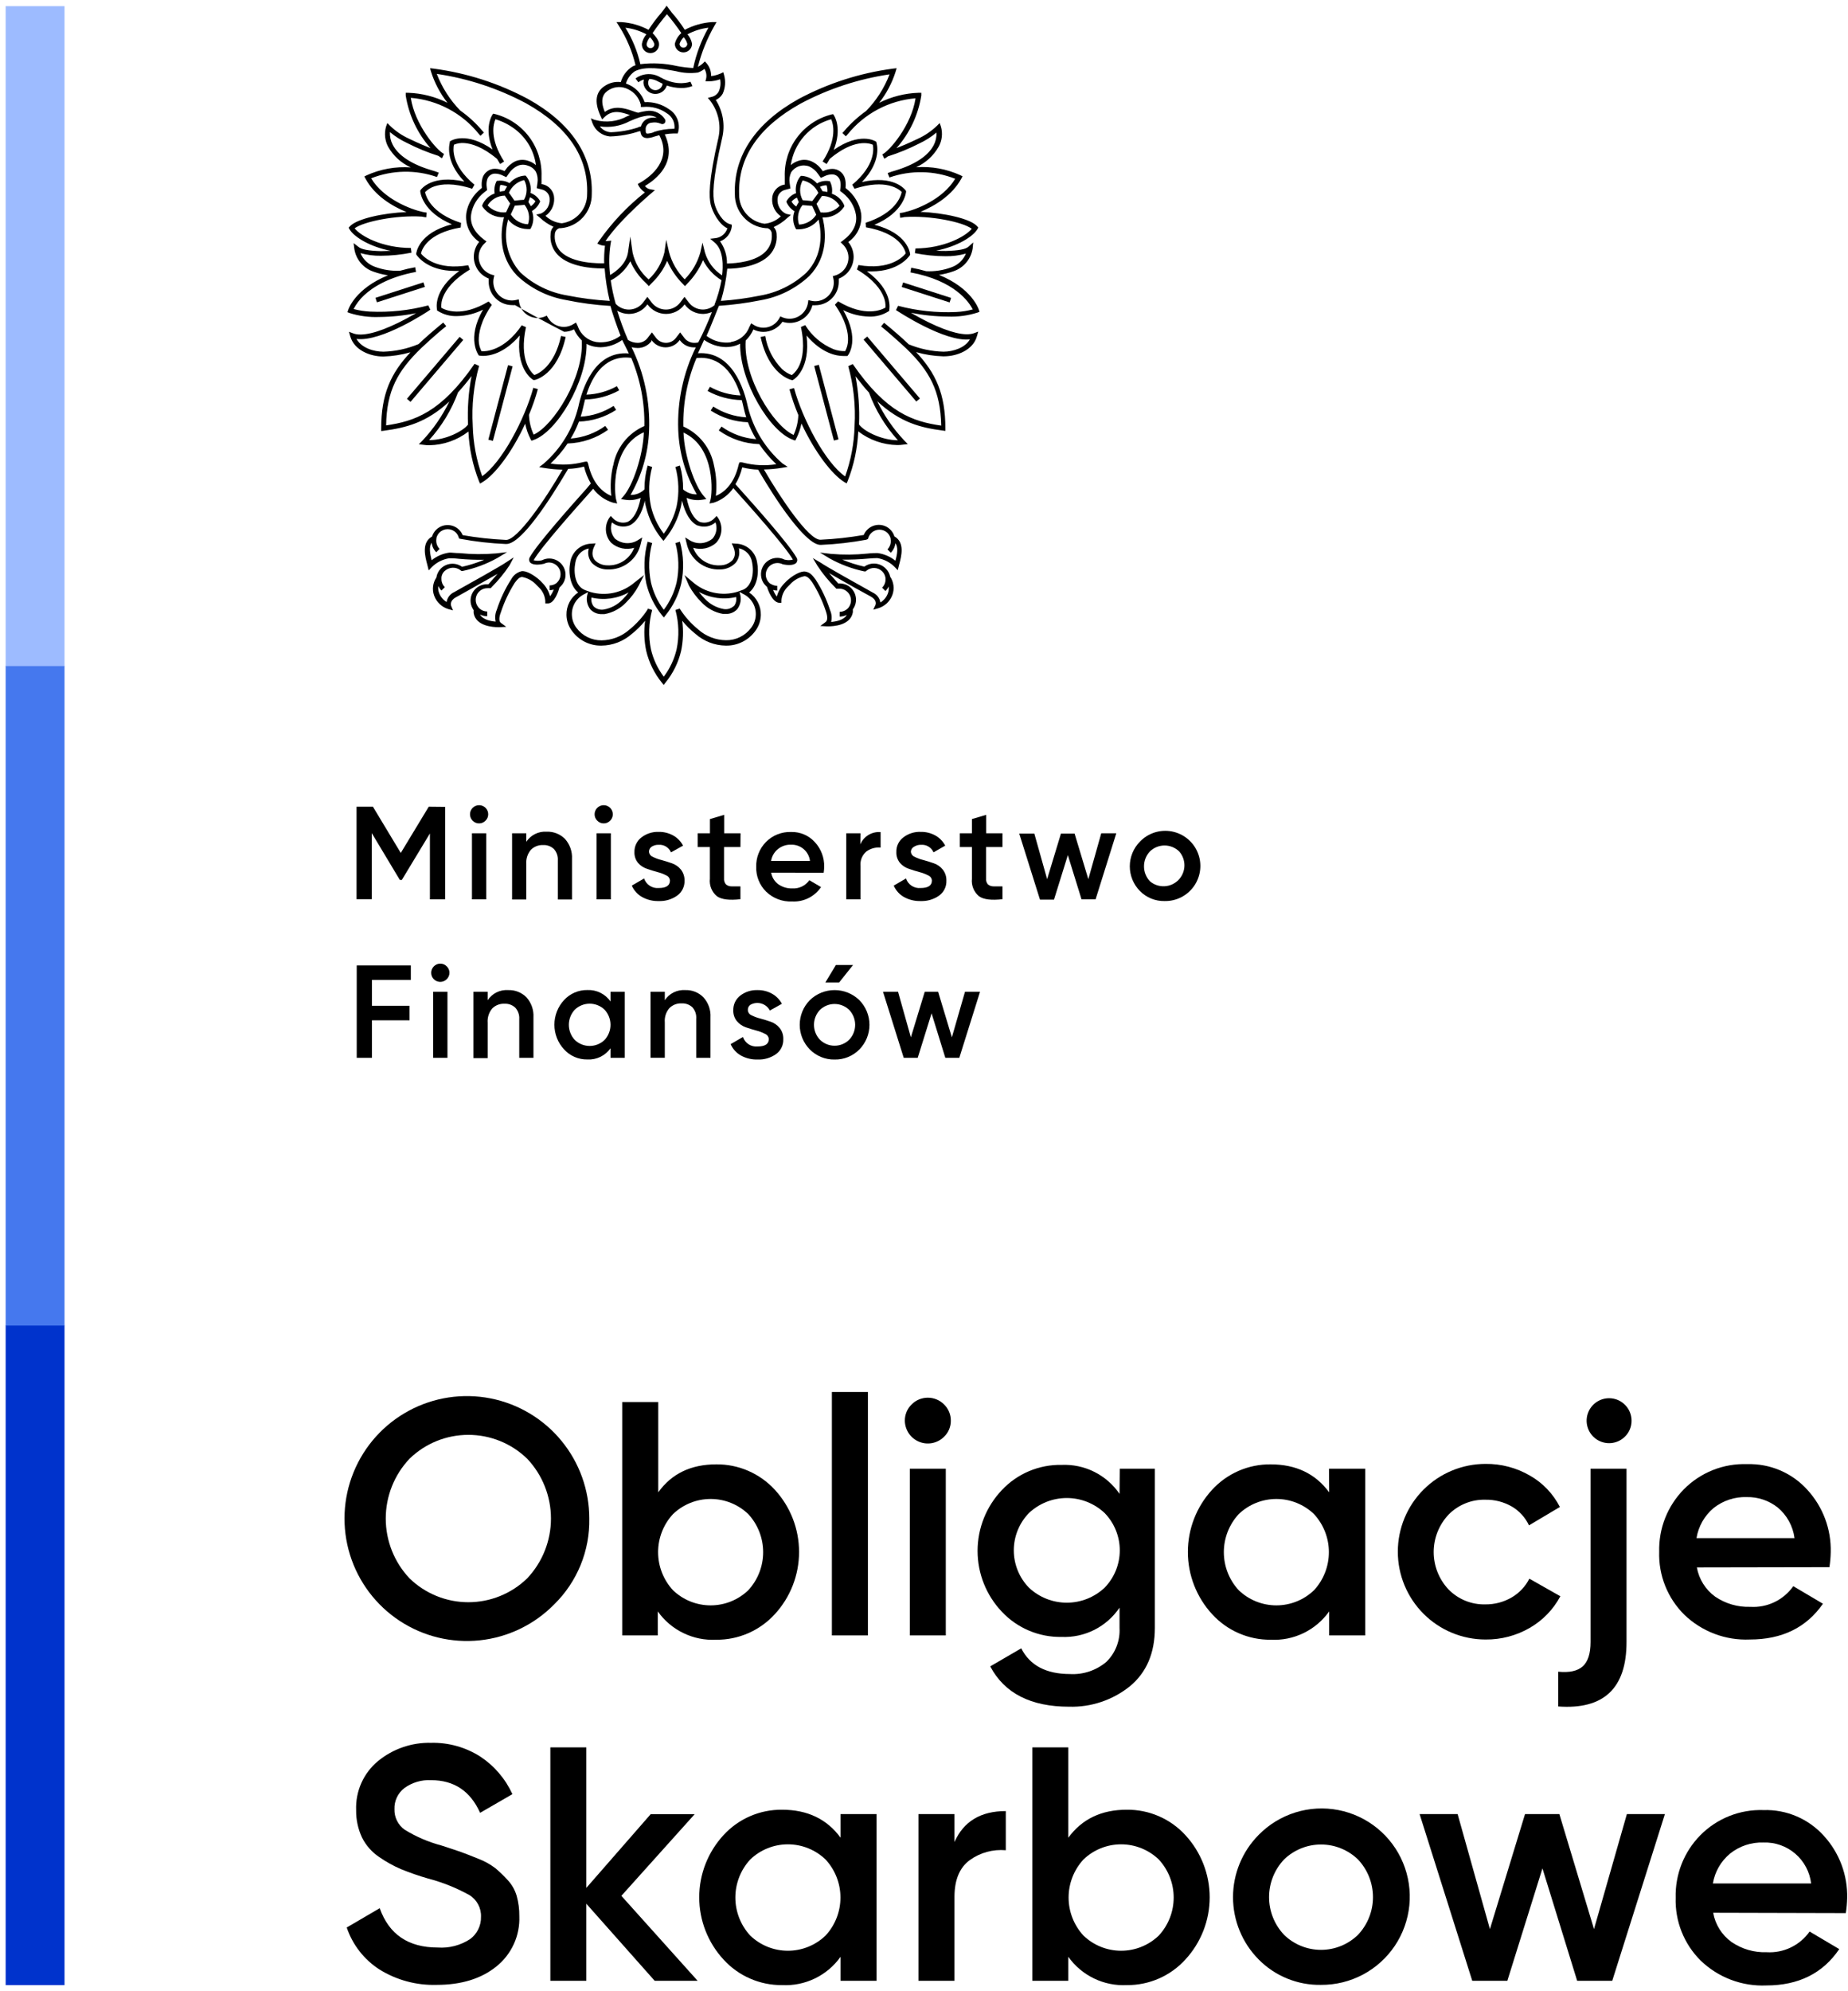 <svg width="130" height="140" viewBox="0 0 130 140" fill="none" xmlns="http://www.w3.org/2000/svg">
<path d="M4.539 93.174H0.398V139.57H4.539V93.174Z" fill="#0033CC"/>
<path d="M4.539 46.804H0.398V93.199H4.539V46.804Z" fill="#4578EE"/>
<path d="M4.539 0.433H0.398V46.828H4.539V0.433Z" fill="#9DBBFF"/>
<path d="M38.985 112.802C37.586 114.224 35.737 115.118 33.753 115.328C31.769 115.539 29.774 115.054 28.108 113.956C26.442 112.859 25.209 111.217 24.619 109.311C24.029 107.405 24.12 105.354 24.875 103.507C25.63 101.66 27.003 100.133 28.76 99.187C30.516 98.241 32.546 97.933 34.504 98.318C36.462 98.703 38.225 99.755 39.492 101.296C40.76 102.836 41.454 104.769 41.454 106.764C41.476 107.886 41.268 109 40.843 110.038C40.418 111.076 39.786 112.017 38.985 112.802ZM28.811 110.974C29.92 112.049 31.403 112.65 32.947 112.65C34.491 112.65 35.975 112.049 37.083 110.974C38.159 109.837 38.758 108.331 38.758 106.766C38.758 105.201 38.159 103.695 37.083 102.558C35.975 101.483 34.491 100.882 32.947 100.882C31.403 100.882 29.92 101.483 28.811 102.558C27.735 103.695 27.136 105.201 27.136 106.766C27.136 108.331 27.735 109.837 28.811 110.974Z" fill="black"/>
<path d="M50.388 102.957C51.16 102.949 51.925 103.104 52.634 103.411C53.343 103.718 53.98 104.171 54.503 104.739C55.602 105.932 56.211 107.494 56.211 109.116C56.211 110.738 55.602 112.3 54.503 113.493C53.981 114.064 53.345 114.519 52.636 114.828C51.927 115.137 51.161 115.294 50.388 115.287C49.589 115.329 48.793 115.169 48.074 114.82C47.354 114.472 46.734 113.948 46.272 113.295V114.983H43.77V98.574H46.305V104.924C47.243 103.613 48.604 102.957 50.388 102.957ZM47.342 111.806C48.054 112.49 49.003 112.871 49.99 112.871C50.978 112.871 51.927 112.49 52.639 111.806C53.312 111.077 53.685 110.122 53.685 109.13C53.685 108.139 53.312 107.184 52.639 106.455C51.927 105.771 50.978 105.39 49.99 105.39C49.003 105.39 48.054 105.771 47.342 106.455C46.669 107.184 46.295 108.139 46.295 109.13C46.295 110.122 46.669 111.077 47.342 111.806Z" fill="black"/>
<path d="M58.52 114.983V97.87H61.055V114.983H58.52Z" fill="black"/>
<path d="M66.406 101.023C66.18 101.246 65.893 101.397 65.581 101.459C65.269 101.52 64.947 101.488 64.653 101.367C64.359 101.245 64.108 101.04 63.93 100.777C63.752 100.514 63.656 100.204 63.652 99.887C63.65 99.676 63.691 99.466 63.771 99.271C63.852 99.076 63.971 98.899 64.122 98.751C64.271 98.598 64.45 98.477 64.647 98.394C64.844 98.312 65.056 98.269 65.27 98.269C65.484 98.269 65.695 98.312 65.892 98.394C66.09 98.477 66.268 98.598 66.418 98.751C66.569 98.899 66.688 99.076 66.768 99.271C66.849 99.466 66.889 99.676 66.887 99.887C66.889 100.099 66.847 100.309 66.764 100.505C66.681 100.7 66.559 100.876 66.406 101.023ZM64.002 114.983V103.262H66.533V114.983H64.002Z" fill="black"/>
<path d="M78.771 103.262H81.24V114.448C81.24 116.226 80.652 117.596 79.479 118.563C78.272 119.531 76.761 120.039 75.215 119.996C72.51 119.996 70.658 119.05 69.659 117.16L71.84 115.892C72.45 117.094 73.59 117.696 75.26 117.699C76.195 117.754 77.114 117.447 77.829 116.843C78.144 116.536 78.389 116.164 78.549 115.754C78.709 115.344 78.779 114.904 78.755 114.464V113.032C78.307 113.695 77.698 114.232 76.984 114.593C76.269 114.953 75.475 115.124 74.676 115.09C73.892 115.104 73.113 114.954 72.39 114.649C71.667 114.344 71.016 113.892 70.478 113.32C69.381 112.166 68.769 110.634 68.769 109.042C68.769 107.45 69.381 105.918 70.478 104.764C71.015 104.192 71.666 103.739 72.389 103.434C73.113 103.129 73.891 102.979 74.676 102.994C75.473 102.959 76.266 103.127 76.98 103.483C77.693 103.84 78.304 104.373 78.755 105.031L78.771 103.262ZM72.384 111.629C73.104 112.306 74.056 112.683 75.044 112.683C76.033 112.683 76.985 112.306 77.705 111.629C78.389 110.926 78.772 109.984 78.772 109.003C78.772 108.022 78.389 107.08 77.705 106.377C76.985 105.7 76.033 105.323 75.044 105.323C74.056 105.323 73.104 105.7 72.384 106.377C71.7 107.08 71.317 108.022 71.317 109.003C71.317 109.984 71.7 110.926 72.384 111.629Z" fill="black"/>
<path d="M93.49 103.262H96.037V114.983H93.502V113.295C93.04 113.948 92.42 114.472 91.7 114.82C90.981 115.169 90.185 115.329 89.386 115.287C88.613 115.294 87.847 115.137 87.138 114.828C86.429 114.519 85.793 114.064 85.271 113.493C84.172 112.3 83.562 110.738 83.562 109.116C83.562 107.494 84.172 105.932 85.271 104.739C85.794 104.171 86.43 103.718 87.139 103.411C87.848 103.104 88.614 102.949 89.386 102.957C91.167 102.957 92.539 103.613 93.502 104.924L93.49 103.262ZM87.139 111.806C87.851 112.49 88.8 112.871 89.788 112.871C90.775 112.871 91.724 112.49 92.436 111.806C93.109 111.077 93.482 110.122 93.482 109.13C93.482 108.139 93.109 107.184 92.436 106.455C91.724 105.771 90.775 105.39 89.788 105.39C88.8 105.39 87.851 105.771 87.139 106.455C86.466 107.184 86.093 108.139 86.093 109.13C86.093 110.122 86.466 111.077 87.139 111.806Z" fill="black"/>
<path d="M104.505 115.271C102.868 115.271 101.298 114.621 100.14 113.463C98.983 112.305 98.332 110.735 98.332 109.098C98.332 107.46 98.983 105.89 100.14 104.732C101.298 103.575 102.868 102.924 104.505 102.924C105.6 102.912 106.678 103.197 107.625 103.747C108.528 104.261 109.26 105.028 109.732 105.953L107.559 107.246C107.299 106.692 106.877 106.23 106.349 105.92C105.782 105.595 105.138 105.43 104.485 105.443C104.004 105.431 103.526 105.518 103.081 105.7C102.635 105.881 102.232 106.152 101.896 106.496C101.227 107.207 100.855 108.146 100.855 109.122C100.855 110.098 101.227 111.037 101.896 111.748C102.232 112.092 102.635 112.364 103.081 112.545C103.526 112.726 104.004 112.814 104.485 112.802C105.14 112.81 105.785 112.639 106.349 112.308C106.879 111.998 107.308 111.542 107.584 110.995L109.765 112.23C109.27 113.16 108.522 113.931 107.609 114.456C106.666 115.001 105.594 115.282 104.505 115.271Z" fill="black"/>
<path d="M111.889 115.452V103.262H114.42V115.452C114.42 118.701 112.819 120.21 109.617 119.979V117.535C110.399 117.613 110.971 117.489 111.338 117.16C111.704 116.831 111.889 116.263 111.889 115.452ZM114.293 101.023C114.031 101.276 113.689 101.431 113.326 101.462C112.963 101.492 112.6 101.396 112.299 101.19C111.999 100.984 111.779 100.68 111.677 100.33C111.574 99.98 111.596 99.606 111.739 99.27C111.881 98.934 112.135 98.658 112.457 98.489C112.78 98.319 113.151 98.266 113.508 98.338C113.866 98.411 114.187 98.605 114.417 98.887C114.648 99.169 114.774 99.522 114.774 99.887C114.776 100.099 114.734 100.309 114.651 100.505C114.568 100.7 114.446 100.876 114.293 101.023Z" fill="black"/>
<path d="M119.368 110.201C119.514 111.028 119.976 111.766 120.656 112.258C121.383 112.753 122.247 113.004 123.126 112.974C123.712 113.011 124.298 112.897 124.828 112.642C125.357 112.388 125.813 112.002 126.151 111.522L128.237 112.756C127.074 114.433 125.359 115.271 123.093 115.271C122.245 115.308 121.399 115.172 120.606 114.871C119.813 114.57 119.089 114.111 118.479 113.522C117.898 112.946 117.442 112.257 117.139 111.497C116.836 110.737 116.692 109.923 116.718 109.106C116.697 108.294 116.84 107.486 117.138 106.731C117.437 105.976 117.884 105.288 118.454 104.71C119.034 104.123 119.729 103.662 120.495 103.358C121.262 103.053 122.083 102.911 122.908 102.941C123.701 102.917 124.491 103.066 125.221 103.377C125.952 103.688 126.606 104.154 127.138 104.743C128.234 105.937 128.825 107.51 128.785 109.13C128.778 109.483 128.748 109.835 128.694 110.184L119.368 110.201ZM119.343 108.143H126.237C126.128 107.3 125.704 106.53 125.052 105.986C124.434 105.501 123.668 105.243 122.883 105.258C122.035 105.228 121.205 105.503 120.541 106.031C119.903 106.568 119.478 107.316 119.343 108.139V108.143Z" fill="black"/>
<path d="M30.72 139.553C29.303 139.596 27.905 139.221 26.7 138.475C25.617 137.78 24.803 136.738 24.391 135.52L26.712 134.162C27.365 136.005 28.724 136.927 30.79 136.927C31.597 136.985 32.4 136.775 33.075 136.331C33.317 136.151 33.513 135.915 33.645 135.644C33.778 135.372 33.843 135.073 33.836 134.771C33.849 134.465 33.779 134.161 33.634 133.891C33.489 133.621 33.275 133.394 33.013 133.236C32.097 132.729 31.12 132.339 30.107 132.075C29.463 131.89 28.83 131.67 28.21 131.417C27.67 131.186 27.156 130.9 26.675 130.565C26.158 130.22 25.741 129.746 25.465 129.19C25.184 128.589 25.043 127.932 25.053 127.268C25.027 126.611 25.153 125.958 25.421 125.358C25.69 124.758 26.093 124.229 26.601 123.811C27.651 122.954 28.974 122.501 30.329 122.535C31.547 122.508 32.746 122.842 33.774 123.494C34.766 124.146 35.553 125.065 36.046 126.144L33.774 127.457C33.088 125.926 31.94 125.161 30.329 125.161C29.659 125.125 28.997 125.32 28.453 125.712C28.225 125.885 28.042 126.111 27.919 126.369C27.797 126.628 27.738 126.912 27.749 127.198C27.74 127.479 27.8 127.758 27.925 128.01C28.05 128.262 28.236 128.48 28.465 128.643C29.269 129.138 30.141 129.512 31.054 129.754C31.679 129.956 32.136 130.108 32.428 130.211C32.721 130.314 33.12 130.474 33.663 130.692C34.086 130.853 34.483 131.074 34.844 131.347C35.147 131.602 35.433 131.877 35.7 132.17C36.001 132.489 36.222 132.873 36.346 133.293C36.476 133.758 36.538 134.239 36.532 134.721C36.559 135.394 36.428 136.065 36.149 136.678C35.87 137.291 35.452 137.83 34.927 138.253C33.857 139.12 32.455 139.553 30.72 139.553Z" fill="black"/>
<path d="M49.074 139.265H46.053L41.246 133.849V139.265H38.715V122.856H41.246V132.734L45.773 127.552H48.868L43.711 133.293L49.074 139.265Z" fill="black"/>
<path d="M59.131 127.544H61.663V139.265H59.131V137.578C58.668 138.229 58.048 138.753 57.329 139.101C56.609 139.449 55.814 139.61 55.016 139.57C54.242 139.577 53.476 139.42 52.767 139.111C52.057 138.802 51.422 138.347 50.9 137.775C49.799 136.584 49.188 135.021 49.188 133.398C49.188 131.776 49.799 130.213 50.9 129.021C51.423 128.452 52.059 127.999 52.768 127.692C53.477 127.385 54.243 127.231 55.016 127.239C56.799 127.239 58.171 127.895 59.131 129.206V127.544ZM52.777 136.088C53.489 136.772 54.438 137.154 55.425 137.154C56.413 137.154 57.362 136.772 58.074 136.088C58.748 135.36 59.123 134.405 59.123 133.413C59.123 132.42 58.748 131.465 58.074 130.737C57.362 130.054 56.413 129.672 55.425 129.672C54.438 129.672 53.489 130.054 52.777 130.737C52.104 131.466 51.73 132.421 51.73 133.413C51.73 134.404 52.104 135.359 52.777 136.088Z" fill="black"/>
<path d="M67.144 129.511C67.786 128.06 68.99 127.334 70.754 127.334V130.087C69.855 130.007 68.956 130.252 68.223 130.779C67.507 131.301 67.144 132.166 67.144 133.367V139.265H64.613V127.544H67.144V129.511Z" fill="black"/>
<path d="M79.268 127.239C80.04 127.231 80.806 127.385 81.515 127.692C82.225 127.999 82.861 128.452 83.383 129.021C84.485 130.213 85.096 131.776 85.096 133.398C85.096 135.021 84.485 136.584 83.383 137.775C82.862 138.347 82.226 138.802 81.517 139.111C80.808 139.42 80.041 139.577 79.268 139.57C78.47 139.61 77.674 139.449 76.955 139.101C76.235 138.753 75.615 138.229 75.152 137.578V139.265H72.621V122.856H75.152V129.206C76.115 127.892 77.487 127.236 79.268 127.239ZM76.218 136.088C76.93 136.772 77.879 137.154 78.867 137.154C79.854 137.154 80.803 136.772 81.515 136.088C82.189 135.36 82.564 134.405 82.564 133.413C82.564 132.421 82.189 131.465 81.515 130.737C80.803 130.054 79.854 129.672 78.867 129.672C77.879 129.672 76.93 130.054 76.218 130.737C75.545 131.466 75.172 132.421 75.172 133.413C75.172 134.404 75.545 135.359 76.218 136.088Z" fill="black"/>
<path d="M92.929 139.553C92.116 139.568 91.308 139.418 90.555 139.111C89.801 138.805 89.118 138.349 88.546 137.771C87.388 136.606 86.738 135.03 86.738 133.388C86.738 131.746 87.388 130.17 88.546 129.005C89.263 128.274 90.151 127.733 91.129 127.429C92.106 127.124 93.144 127.067 94.15 127.262C95.155 127.457 96.097 127.897 96.89 128.545C97.684 129.192 98.305 130.025 98.698 130.971C99.091 131.917 99.243 132.945 99.142 133.964C99.041 134.983 98.689 135.961 98.118 136.811C97.546 137.661 96.773 138.356 95.868 138.835C94.963 139.313 93.953 139.56 92.929 139.553ZM90.328 136.034C91.024 136.712 91.957 137.091 92.929 137.091C93.9 137.091 94.834 136.712 95.53 136.034C96.206 135.318 96.583 134.371 96.583 133.386C96.583 132.401 96.206 131.453 95.53 130.737C94.833 130.062 93.9 129.684 92.929 129.684C91.958 129.684 91.025 130.062 90.328 130.737C89.651 131.453 89.274 132.401 89.274 133.386C89.274 134.371 89.651 135.318 90.328 136.034Z" fill="black"/>
<path d="M114.445 127.544H117.12L113.416 139.265H110.947L108.506 131.363L106.037 139.265H103.567L99.863 127.544H102.538L104.81 135.631L107.28 127.544H109.695L112.132 135.631L114.445 127.544Z" fill="black"/>
<path d="M120.516 134.483C120.662 135.311 121.126 136.049 121.808 136.54C122.534 137.037 123.399 137.288 124.278 137.257C124.864 137.292 125.449 137.178 125.977 136.923C126.506 136.669 126.961 136.284 127.299 135.804L129.385 137.038C128.23 138.742 126.52 139.594 124.253 139.594C123.405 139.631 122.559 139.494 121.765 139.194C120.971 138.893 120.247 138.434 119.635 137.845C119.055 137.269 118.599 136.58 118.297 135.82C117.994 135.06 117.852 134.246 117.878 133.429C117.856 132.618 117.999 131.81 118.296 131.055C118.594 130.299 119.041 129.612 119.611 129.034C120.19 128.447 120.885 127.986 121.652 127.682C122.418 127.377 123.24 127.235 124.064 127.264C124.858 127.24 125.647 127.388 126.378 127.7C127.108 128.011 127.762 128.477 128.295 129.067C129.39 130.261 129.98 131.833 129.941 133.454C129.933 133.807 129.901 134.159 129.846 134.507L120.516 134.483ZM120.516 132.425H127.406C127.31 131.612 126.913 130.865 126.292 130.331C125.672 129.798 124.874 129.517 124.056 129.544C123.207 129.515 122.375 129.789 121.71 130.318C121.065 130.849 120.633 131.596 120.496 132.421L120.516 132.425Z" fill="black"/>
<path d="M31.313 56.73V63.233H30.243V58.599L28.267 61.867H28.128L26.152 58.574V63.221H25.082V56.718H26.234L28.193 59.969L30.161 56.718L31.313 56.73Z" fill="black"/>
<path d="M34.15 57.702C34.093 57.762 34.023 57.811 33.946 57.843C33.868 57.876 33.785 57.892 33.702 57.891C33.617 57.892 33.533 57.876 33.456 57.843C33.378 57.811 33.307 57.763 33.249 57.702C33.13 57.582 33.062 57.42 33.062 57.251C33.062 57.082 33.13 56.92 33.249 56.8C33.309 56.741 33.379 56.693 33.458 56.661C33.535 56.628 33.619 56.612 33.704 56.612C33.788 56.612 33.872 56.628 33.95 56.661C34.028 56.693 34.099 56.741 34.158 56.8C34.218 56.86 34.265 56.93 34.297 57.008C34.329 57.086 34.345 57.169 34.344 57.253C34.344 57.337 34.327 57.42 34.294 57.498C34.261 57.575 34.212 57.644 34.15 57.702ZM33.2 63.233V58.587H34.204V63.233H33.2Z" fill="black"/>
<path d="M38.456 58.475C38.695 58.467 38.933 58.507 39.156 58.595C39.378 58.683 39.58 58.816 39.748 58.986C40.09 59.371 40.266 59.875 40.238 60.389V63.241H39.242V60.492C39.252 60.347 39.233 60.202 39.185 60.065C39.138 59.928 39.063 59.801 38.966 59.694C38.865 59.598 38.745 59.524 38.614 59.476C38.483 59.428 38.344 59.407 38.205 59.414C38.047 59.407 37.89 59.433 37.743 59.49C37.595 59.547 37.461 59.633 37.349 59.743C37.112 60.024 36.996 60.386 37.023 60.751V63.241H36.023V58.587H37.023V59.183C37.178 58.949 37.392 58.76 37.644 58.636C37.896 58.511 38.176 58.456 38.456 58.475Z" fill="black"/>
<path d="M42.919 57.702C42.861 57.762 42.791 57.811 42.714 57.843C42.637 57.876 42.554 57.892 42.47 57.891C42.386 57.892 42.302 57.876 42.224 57.843C42.146 57.811 42.076 57.763 42.017 57.702C41.957 57.644 41.909 57.574 41.876 57.497C41.843 57.42 41.827 57.337 41.828 57.253C41.827 57.169 41.843 57.086 41.875 57.008C41.907 56.93 41.954 56.86 42.013 56.8C42.073 56.741 42.144 56.693 42.222 56.661C42.3 56.628 42.384 56.612 42.468 56.612C42.553 56.612 42.636 56.628 42.714 56.661C42.792 56.693 42.863 56.741 42.923 56.8C42.983 56.86 43.03 56.93 43.062 57.008C43.093 57.086 43.109 57.169 43.108 57.253C43.109 57.337 43.093 57.42 43.06 57.497C43.028 57.574 42.98 57.644 42.919 57.702ZM41.968 63.233V58.587H42.972V63.233H41.968Z" fill="black"/>
<path d="M45.655 59.871C45.658 59.95 45.684 60.026 45.729 60.091C45.774 60.156 45.837 60.207 45.91 60.237C46.107 60.339 46.316 60.416 46.532 60.467C46.775 60.533 47.022 60.611 47.269 60.698C47.516 60.783 47.734 60.935 47.898 61.138C48.073 61.361 48.163 61.638 48.154 61.92C48.161 62.124 48.117 62.327 48.026 62.51C47.936 62.694 47.801 62.851 47.635 62.97C47.258 63.236 46.804 63.37 46.343 63.352C45.93 63.365 45.522 63.265 45.161 63.064C44.842 62.883 44.591 62.603 44.445 62.266L45.31 61.764C45.381 61.976 45.522 62.157 45.709 62.279C45.897 62.401 46.12 62.456 46.343 62.435C46.865 62.435 47.129 62.258 47.129 61.912C47.125 61.834 47.099 61.758 47.054 61.694C47.009 61.63 46.946 61.58 46.873 61.55C46.677 61.446 46.468 61.367 46.252 61.315C46.009 61.249 45.762 61.171 45.515 61.085C45.273 61.006 45.056 60.864 44.886 60.673C44.71 60.458 44.619 60.185 44.63 59.908C44.625 59.71 44.667 59.513 44.752 59.334C44.837 59.156 44.963 58.999 45.12 58.879C45.466 58.612 45.894 58.474 46.33 58.488C46.69 58.481 47.044 58.569 47.359 58.743C47.654 58.908 47.894 59.156 48.051 59.455L47.203 59.928C47.132 59.759 47.009 59.617 46.852 59.522C46.696 59.426 46.513 59.383 46.33 59.397C46.161 59.391 45.993 59.436 45.849 59.525C45.79 59.562 45.742 59.613 45.708 59.673C45.674 59.733 45.656 59.801 45.655 59.871Z" fill="black"/>
<path d="M52.087 59.554H50.934V61.768C50.928 61.842 50.936 61.916 50.959 61.987C50.981 62.058 51.018 62.123 51.066 62.179C51.174 62.272 51.311 62.321 51.453 62.319C51.622 62.319 51.836 62.319 52.087 62.319V63.221C51.321 63.311 50.77 63.245 50.44 63.019C50.26 62.872 50.12 62.681 50.032 62.466C49.944 62.25 49.912 62.016 49.938 61.784V59.554H49.078V58.587H49.942V57.587L50.943 57.29V58.587H52.095L52.087 59.554Z" fill="black"/>
<path d="M54.25 61.356C54.305 61.687 54.489 61.983 54.761 62.179C55.047 62.375 55.389 62.474 55.736 62.464C55.968 62.477 56.2 62.432 56.41 62.331C56.619 62.23 56.799 62.077 56.934 61.887L57.757 62.369C57.534 62.699 57.23 62.966 56.874 63.143C56.517 63.321 56.121 63.403 55.724 63.381C55.387 63.397 55.051 63.344 54.736 63.225C54.421 63.106 54.134 62.924 53.892 62.69C53.662 62.462 53.482 62.189 53.362 61.888C53.242 61.587 53.186 61.264 53.197 60.941C53.188 60.619 53.245 60.298 53.363 59.998C53.481 59.699 53.658 59.426 53.884 59.196C54.114 58.964 54.39 58.782 54.694 58.661C54.997 58.541 55.323 58.485 55.649 58.496C55.964 58.487 56.277 58.546 56.566 58.67C56.855 58.793 57.114 58.978 57.325 59.212C57.76 59.684 57.995 60.307 57.979 60.949C57.976 61.087 57.963 61.224 57.942 61.361L54.25 61.356ZM54.25 60.533H56.979C56.942 60.21 56.784 59.913 56.538 59.701C56.291 59.489 55.974 59.378 55.649 59.389C55.314 59.377 54.985 59.487 54.723 59.698C54.466 59.908 54.295 60.205 54.242 60.533H54.25Z" fill="black"/>
<path d="M60.519 59.368C60.635 59.092 60.836 58.86 61.093 58.704C61.349 58.549 61.648 58.479 61.947 58.504V59.591C61.591 59.558 61.236 59.656 60.947 59.867C60.8 59.991 60.686 60.149 60.614 60.328C60.542 60.507 60.515 60.7 60.535 60.891V63.233H59.531V58.587H60.535L60.519 59.368Z" fill="black"/>
<path d="M64.077 59.871C64.08 59.95 64.105 60.026 64.151 60.091C64.196 60.156 64.259 60.207 64.332 60.237C64.529 60.338 64.738 60.416 64.954 60.467C65.201 60.533 65.443 60.611 65.694 60.698C65.941 60.782 66.158 60.935 66.32 61.138C66.495 61.361 66.585 61.638 66.575 61.92C66.583 62.124 66.54 62.327 66.45 62.51C66.36 62.693 66.227 62.851 66.061 62.97C65.682 63.235 65.227 63.37 64.764 63.352C64.352 63.364 63.944 63.265 63.583 63.064C63.266 62.882 63.016 62.602 62.871 62.266L63.735 61.764C63.805 61.976 63.945 62.158 64.132 62.28C64.319 62.401 64.542 62.456 64.764 62.435C65.291 62.435 65.555 62.258 65.555 61.912C65.551 61.834 65.525 61.758 65.48 61.694C65.435 61.63 65.372 61.58 65.299 61.55C65.102 61.448 64.894 61.369 64.678 61.315C64.431 61.249 64.184 61.171 63.937 61.085C63.695 61.006 63.479 60.864 63.312 60.673C63.136 60.458 63.045 60.185 63.056 59.908C63.049 59.71 63.089 59.513 63.174 59.334C63.258 59.155 63.384 58.999 63.542 58.879C63.894 58.607 64.332 58.468 64.777 58.488C65.135 58.482 65.488 58.57 65.801 58.743C66.096 58.908 66.336 59.156 66.493 59.455L65.67 59.928C65.598 59.76 65.475 59.618 65.319 59.523C65.162 59.427 64.98 59.384 64.797 59.397C64.626 59.391 64.457 59.435 64.312 59.525C64.245 59.556 64.188 59.605 64.147 59.666C64.106 59.727 64.082 59.797 64.077 59.871Z" fill="black"/>
<path d="M70.52 59.554H69.367V61.768C69.36 61.842 69.368 61.916 69.39 61.987C69.412 62.057 69.447 62.123 69.495 62.179C69.603 62.27 69.74 62.32 69.882 62.319C70.051 62.319 70.265 62.319 70.52 62.319V63.221C69.75 63.311 69.199 63.245 68.874 63.019C68.694 62.871 68.554 62.681 68.467 62.465C68.379 62.25 68.346 62.016 68.371 61.784V59.554H67.519V58.587H68.371V57.587L69.376 57.29V58.587H70.52V59.554Z" fill="black"/>
<path d="M77.469 58.587H78.527L77.07 63.233H76.082L75.119 60.122L74.144 63.254H73.16L71.699 58.607H72.761L73.662 61.813L74.634 58.607H75.593L76.56 61.813L77.469 58.587Z" fill="black"/>
<path d="M81.925 63.352C81.603 63.359 81.283 63.299 80.984 63.178C80.685 63.056 80.415 62.874 80.189 62.645C79.732 62.182 79.477 61.559 79.477 60.91C79.477 60.261 79.732 59.637 80.189 59.175C80.472 58.879 80.826 58.658 81.216 58.532C81.607 58.407 82.022 58.381 82.426 58.456C82.829 58.532 83.207 58.706 83.526 58.965C83.845 59.223 84.094 59.557 84.252 59.935C84.409 60.314 84.47 60.727 84.428 61.135C84.386 61.543 84.244 61.934 84.013 62.273C83.782 62.612 83.47 62.889 83.106 63.077C82.741 63.266 82.335 63.36 81.925 63.352ZM80.892 61.961C81.176 62.203 81.541 62.328 81.913 62.311C82.286 62.294 82.638 62.137 82.899 61.871C83.16 61.604 83.31 61.249 83.32 60.877C83.329 60.504 83.197 60.142 82.95 59.862C82.674 59.595 82.305 59.445 81.921 59.445C81.537 59.445 81.168 59.595 80.892 59.862C80.625 60.146 80.476 60.522 80.476 60.912C80.476 61.302 80.625 61.677 80.892 61.961Z" fill="black"/>
<path d="M28.901 68.896H26.164V70.715H28.81V71.736H26.164V74.374H25.094V67.876H28.901V68.896Z" fill="black"/>
<path d="M31.424 68.847C31.304 68.967 31.142 69.035 30.972 69.035C30.803 69.035 30.64 68.968 30.52 68.849C30.4 68.729 30.332 68.567 30.332 68.398C30.332 68.228 30.399 68.066 30.518 67.945C30.577 67.883 30.647 67.834 30.726 67.8C30.805 67.767 30.89 67.751 30.975 67.752C31.06 67.751 31.144 67.767 31.222 67.801C31.3 67.834 31.37 67.883 31.428 67.945C31.488 68.003 31.537 68.073 31.569 68.15C31.602 68.227 31.618 68.31 31.617 68.394C31.617 68.479 31.6 68.563 31.567 68.641C31.534 68.718 31.485 68.788 31.424 68.847ZM30.473 74.374V69.732H31.477V74.374H30.473Z" fill="black"/>
<path d="M35.745 69.612C35.984 69.603 36.223 69.643 36.445 69.731C36.668 69.819 36.87 69.952 37.038 70.123C37.38 70.507 37.556 71.012 37.527 71.526V74.374H36.527V71.645C36.537 71.5 36.517 71.355 36.468 71.218C36.42 71.081 36.345 70.954 36.247 70.847C36.146 70.752 36.026 70.678 35.895 70.631C35.764 70.584 35.625 70.563 35.486 70.571C35.328 70.564 35.171 70.589 35.023 70.646C34.876 70.703 34.742 70.789 34.63 70.9C34.394 71.18 34.277 71.54 34.305 71.905V74.395H33.305V69.732H34.305V70.324C34.46 70.089 34.675 69.898 34.929 69.773C35.182 69.648 35.464 69.593 35.745 69.612Z" fill="black"/>
<path d="M42.947 69.732H43.951V74.374H42.947V73.703C42.765 73.96 42.52 74.167 42.237 74.305C41.953 74.442 41.64 74.506 41.325 74.489C41.016 74.495 40.709 74.435 40.425 74.313C40.142 74.191 39.887 74.01 39.679 73.781C39.242 73.309 39 72.69 39 72.047C39 71.404 39.242 70.784 39.679 70.312C39.888 70.085 40.143 69.905 40.426 69.783C40.71 69.662 41.017 69.602 41.325 69.608C41.641 69.595 41.955 69.661 42.239 69.802C42.522 69.942 42.766 70.151 42.947 70.411V69.732ZM40.432 73.115C40.714 73.387 41.09 73.539 41.481 73.539C41.873 73.539 42.249 73.387 42.531 73.115C42.798 72.826 42.947 72.447 42.947 72.053C42.947 71.659 42.798 71.28 42.531 70.991C42.249 70.719 41.873 70.567 41.481 70.567C41.09 70.567 40.714 70.719 40.432 70.991C40.165 71.28 40.016 71.659 40.016 72.053C40.016 72.447 40.165 72.826 40.432 73.115Z" fill="black"/>
<path d="M48.198 69.612C48.437 69.602 48.675 69.642 48.897 69.73C49.119 69.818 49.319 69.952 49.486 70.123C49.657 70.312 49.789 70.534 49.874 70.775C49.958 71.016 49.995 71.271 49.98 71.526V74.374H48.976V71.645C48.99 71.497 48.974 71.348 48.928 71.206C48.882 71.064 48.807 70.934 48.709 70.822C48.607 70.727 48.487 70.654 48.356 70.606C48.225 70.559 48.086 70.539 47.947 70.546C47.789 70.539 47.632 70.565 47.484 70.621C47.337 70.678 47.203 70.765 47.091 70.876C46.973 71.013 46.884 71.173 46.828 71.345C46.772 71.518 46.751 71.699 46.766 71.88V74.37H45.762V69.732H46.766V70.324C46.92 70.09 47.134 69.9 47.386 69.775C47.638 69.65 47.918 69.594 48.198 69.612Z" fill="black"/>
<path d="M52.608 71.012C52.61 71.091 52.636 71.169 52.681 71.235C52.726 71.3 52.79 71.352 52.864 71.382C53.062 71.481 53.27 71.558 53.485 71.612C53.728 71.678 53.975 71.752 54.222 71.839C54.467 71.924 54.684 72.077 54.847 72.279C55.024 72.502 55.114 72.781 55.102 73.065C55.11 73.269 55.067 73.472 54.977 73.655C54.888 73.838 54.754 73.996 54.588 74.115C54.21 74.379 53.756 74.512 53.296 74.493C52.884 74.505 52.476 74.407 52.115 74.209C51.796 74.027 51.545 73.747 51.398 73.411L52.263 72.909C52.334 73.12 52.475 73.302 52.663 73.423C52.85 73.544 53.074 73.598 53.296 73.576C53.818 73.576 54.082 73.403 54.082 73.057C54.078 72.979 54.052 72.903 54.007 72.839C53.962 72.775 53.899 72.725 53.827 72.695C53.63 72.591 53.421 72.51 53.205 72.456C52.962 72.39 52.715 72.316 52.468 72.23C52.224 72.145 52.006 71.996 51.839 71.798C51.664 71.582 51.574 71.31 51.584 71.032C51.578 70.834 51.62 70.637 51.705 70.457C51.79 70.278 51.916 70.121 52.073 69.999C52.419 69.734 52.847 69.597 53.283 69.612C53.643 69.605 53.998 69.693 54.312 69.868C54.606 70.032 54.846 70.278 55.004 70.575L54.156 71.049C54.095 70.932 54.011 70.828 53.91 70.744C53.808 70.66 53.691 70.597 53.565 70.559C53.439 70.521 53.307 70.508 53.176 70.521C53.045 70.535 52.917 70.574 52.802 70.637C52.739 70.676 52.688 70.732 52.654 70.798C52.62 70.864 52.604 70.938 52.608 71.012Z" fill="black"/>
<path d="M58.709 74.493C58.387 74.5 58.067 74.44 57.768 74.319C57.47 74.198 57.199 74.018 56.972 73.79C56.514 73.327 56.258 72.703 56.258 72.053C56.258 71.403 56.514 70.778 56.972 70.316C57.438 69.864 58.062 69.612 58.711 69.612C59.36 69.612 59.983 69.864 60.45 70.316C60.907 70.778 61.163 71.403 61.163 72.053C61.163 72.703 60.907 73.327 60.45 73.79C60.222 74.019 59.951 74.2 59.651 74.321C59.352 74.442 59.031 74.5 58.709 74.493ZM57.68 73.102C57.954 73.372 58.324 73.523 58.709 73.523C59.093 73.523 59.463 73.372 59.737 73.102C60.007 72.819 60.157 72.444 60.157 72.053C60.157 71.662 60.007 71.286 59.737 71.003C59.461 70.737 59.092 70.588 58.709 70.588C58.325 70.588 57.956 70.737 57.68 71.003C57.41 71.286 57.26 71.662 57.26 72.053C57.26 72.444 57.41 72.819 57.68 73.102ZM58.058 69.081H59.026L60.009 67.847H58.803L58.058 69.081Z" fill="black"/>
<path d="M67.883 69.732H68.941L67.484 74.374H66.5L65.533 71.246L64.558 74.374H63.574L62.117 69.732H63.175L64.076 72.934L65.052 69.732H65.994L66.961 72.934L67.883 69.732Z" fill="black"/>
<path d="M48.707 6.051L48.572 5.746C48.539 5.746 47.687 6.117 46.473 5.446C46.264 5.317 46.028 5.238 45.784 5.216C45.54 5.194 45.294 5.229 45.065 5.318C44.937 5.367 44.816 5.433 44.707 5.516L44.905 5.783C44.993 5.72 45.088 5.668 45.189 5.627L45.296 5.594C45.274 5.669 45.263 5.746 45.263 5.824C45.277 6.02 45.36 6.204 45.496 6.346C45.632 6.487 45.813 6.577 46.008 6.599C46.202 6.621 46.399 6.575 46.563 6.468C46.728 6.362 46.85 6.201 46.909 6.014C47.228 6.124 47.563 6.183 47.901 6.187C48.176 6.196 48.45 6.15 48.707 6.051ZM46.106 6.339C45.971 6.338 45.841 6.283 45.745 6.187C45.65 6.09 45.596 5.96 45.596 5.824C45.596 5.726 45.626 5.629 45.682 5.549C45.904 5.561 46.12 5.626 46.312 5.738L46.612 5.886C46.597 6.01 46.538 6.125 46.445 6.208C46.352 6.291 46.231 6.338 46.106 6.339Z" fill="black"/>
<path d="M35.737 25.674L34.352 30.914L34.674 30.999L36.059 25.759L35.737 25.674Z" fill="black"/>
<path d="M32.334 23.683L28.625 28.039L28.879 28.255L32.588 23.9L32.334 23.683Z" fill="black"/>
<path d="M29.787 19.853L26.414 20.939L26.516 21.256L29.889 20.17L29.787 19.853Z" fill="black"/>
<path d="M65.342 22.67C64.873 22.439 64.433 22.196 64.079 21.991C64.934 22.162 65.804 22.252 66.676 22.258C67.382 22.286 68.088 22.192 68.763 21.978L68.906 21.921L68.857 21.772C68.832 21.698 68.347 20.258 66.054 19.328C66.401 19.276 66.741 19.191 67.071 19.073C67.421 18.956 67.731 18.745 67.97 18.463C68.208 18.182 68.364 17.84 68.421 17.476L68.462 17.044L68.141 17.336C67.935 17.525 67.441 17.62 66.548 17.644C66.322 17.644 66.087 17.644 65.857 17.624C67.355 17.328 68.47 16.624 68.763 16.101L68.82 15.998L68.742 15.908C68.248 15.36 66.371 14.965 64.75 14.895C65.75 14.484 66.98 13.743 67.631 12.549L67.709 12.397L67.557 12.319C66.583 11.875 65.513 11.682 64.445 11.759C65.116 11.458 65.672 10.95 66.034 10.31C66.271 9.879 66.327 9.371 66.19 8.899L66.104 8.652L65.919 8.837C65.525 9.217 65.07 9.527 64.573 9.755C63.922 10.068 63.42 10.277 63.062 10.417C63.987 9.375 64.594 8.09 64.811 6.713V6.524H64.618C63.655 6.556 62.71 6.796 61.848 7.228C62.362 6.572 62.754 5.829 63.005 5.034L63.075 4.795L62.828 4.824C60.503 5.13 58.253 5.852 56.185 6.956C53.156 8.639 51.6 10.952 51.695 13.648C51.688 14.249 51.909 14.831 52.314 15.275C52.719 15.72 53.277 15.995 53.876 16.043H53.979C54.066 16.065 54.144 16.114 54.201 16.184C54.257 16.254 54.289 16.34 54.292 16.43C54.292 16.43 54.292 16.459 54.292 16.471C54.311 16.688 54.285 16.905 54.214 17.11C54.143 17.315 54.029 17.503 53.88 17.661C53.197 18.393 51.823 18.513 51.139 18.529C51.149 17.971 50.979 17.424 50.654 16.97C50.871 16.888 51.062 16.75 51.207 16.569C51.352 16.387 51.445 16.17 51.477 15.941V15.796L51.337 15.755C50.847 15.615 50.39 14.875 50.251 14.27C50.143 13.792 50.078 12.805 50.798 9.714C50.909 9.259 50.926 8.788 50.85 8.326C50.773 7.865 50.605 7.424 50.353 7.03C50.556 6.937 50.726 6.783 50.839 6.59C51.025 6.174 51.059 5.707 50.934 5.269L50.88 5.079L50.703 5.166C50.547 5.234 50.384 5.286 50.218 5.322L50.024 5.347C50.033 5.017 49.919 4.695 49.703 4.446L49.584 4.318L49.464 4.437C49.355 4.542 49.23 4.629 49.094 4.697C49.349 3.688 49.739 2.719 50.255 1.816L50.407 1.552H50.102C49.428 1.595 48.77 1.78 48.172 2.096C47.901 1.67 47.597 1.267 47.263 0.89C47.16 0.762 46.896 0.4 46.896 0.4C46.896 0.4 46.637 0.762 46.53 0.89C46.198 1.269 45.894 1.672 45.62 2.096C45.023 1.78 44.365 1.595 43.69 1.552H43.369L43.542 1.824C44.081 2.673 44.475 3.607 44.707 4.586C44.633 4.61 44.561 4.64 44.493 4.676C44.092 4.927 43.799 5.317 43.67 5.771C43.298 5.726 42.922 5.808 42.604 6.005C41.896 6.417 41.781 7.158 42.258 8.183L42.357 8.397L42.525 8.232C43.102 7.676 43.735 7.89 44.295 8.084H44.328L44.135 8.166C43.447 8.548 42.638 8.645 41.879 8.438L41.801 8.417L41.562 8.318L41.678 8.656C41.773 8.913 41.94 9.138 42.159 9.304C42.377 9.47 42.639 9.571 42.912 9.594C43.612 9.573 44.306 9.45 44.97 9.228H45.052C45.073 9.467 45.163 9.71 45.546 9.71C45.718 9.696 45.887 9.659 46.048 9.598L46.378 9.504C47.283 11.199 45.847 12.385 45.011 12.854L44.863 12.94C44.971 13.18 45.145 13.384 45.365 13.529C44.133 14.502 43.049 15.648 42.147 16.932L42.019 17.122C42.182 17.221 42.368 17.275 42.558 17.278C42.507 17.688 42.488 18.1 42.501 18.513C42.18 18.513 40.307 18.554 39.443 17.69C39.287 17.527 39.17 17.332 39.099 17.119C39.027 16.905 39.004 16.678 39.031 16.455C39.036 16.362 39.069 16.273 39.126 16.2C39.182 16.126 39.26 16.072 39.348 16.043H39.451C40.05 15.995 40.609 15.721 41.013 15.276C41.418 14.831 41.638 14.249 41.628 13.648C41.723 10.952 40.171 8.639 37.138 6.956C35.071 5.852 32.823 5.13 30.5 4.824L30.253 4.795L30.319 5.034C30.571 5.829 30.964 6.572 31.479 7.228C30.617 6.796 29.672 6.556 28.709 6.524H28.541V6.713C28.757 8.089 29.362 9.375 30.286 10.417C29.932 10.277 29.43 10.068 28.779 9.755C28.281 9.528 27.826 9.218 27.433 8.837L27.248 8.652L27.158 8.899C27.02 9.375 27.073 9.886 27.306 10.323C27.67 10.962 28.228 11.469 28.899 11.771C27.83 11.695 26.759 11.887 25.783 12.331L25.631 12.409L25.713 12.562C26.355 13.755 27.586 14.5 28.594 14.908C26.973 14.977 25.1 15.373 24.606 15.92L24.524 16.011L24.585 16.113C24.878 16.636 25.993 17.348 27.491 17.636C27.261 17.636 27.022 17.661 26.8 17.657C25.907 17.632 25.413 17.537 25.207 17.348L24.874 17.093L24.927 17.505C24.984 17.869 25.14 18.21 25.378 18.492C25.616 18.774 25.927 18.984 26.277 19.101C26.607 19.22 26.947 19.305 27.294 19.357C24.997 20.287 24.511 21.727 24.491 21.801L24.441 21.949L24.585 22.007C25.26 22.22 25.966 22.315 26.672 22.287C27.544 22.28 28.414 22.191 29.269 22.019C28.915 22.225 28.475 22.468 28.006 22.698C26.544 23.41 25.454 23.666 24.857 23.443L24.548 23.328L24.639 23.645C24.915 24.62 26.034 25.065 26.96 25.065H26.981C27.622 25.045 28.258 24.946 28.874 24.769C27.483 26.254 26.816 27.724 26.816 30.119V30.308L27.006 30.284C28.537 30.074 29.985 29.736 31.611 28.226C31.12 29.241 30.476 30.176 29.701 30.995L29.462 31.234L29.796 31.275C29.932 31.296 30.07 31.306 30.207 31.304C31.202 31.287 32.165 30.949 32.953 30.341C33.006 31.536 33.256 32.714 33.693 33.827L33.767 34L33.932 33.905C34.813 33.387 36.027 31.79 36.945 29.79C37.02 30.163 37.146 30.524 37.319 30.864L37.385 30.987L37.517 30.942C39.163 30.395 41.291 26.847 41.262 24.176C41.459 24.284 41.673 24.355 41.896 24.386C42.016 24.404 42.137 24.414 42.258 24.415C42.801 24.399 43.327 24.221 43.768 23.904C43.814 24.007 44.135 24.616 44.237 24.851C41.797 24.645 40.945 27.382 40.686 28.596C40.308 30.152 39.455 31.552 38.245 32.601L37.924 32.843L38.311 32.905C38.727 32.975 39.148 33.013 39.57 33.02C38.385 35.078 36.377 38.025 35.582 37.959C34.565 37.912 33.552 37.801 32.549 37.626C32.477 37.451 32.363 37.297 32.217 37.177C32.071 37.057 31.898 36.975 31.713 36.938C31.528 36.901 31.336 36.91 31.155 36.965C30.975 37.019 30.81 37.118 30.677 37.251C30.545 37.383 30.447 37.546 30.393 37.724C29.644 38.136 29.899 39.111 30.055 39.692L30.158 40.103L30.364 39.885C30.697 39.547 31.13 39.325 31.599 39.251C31.747 39.251 31.977 39.251 32.273 39.288C32.867 39.343 33.463 39.366 34.06 39.358C33.556 39.568 33.036 39.733 32.504 39.852C32.282 39.693 32.012 39.618 31.74 39.639C31.468 39.66 31.212 39.776 31.018 39.968C30.846 40.14 30.733 40.364 30.697 40.605C30.572 40.79 30.492 41.003 30.465 41.224C30.438 41.446 30.464 41.672 30.541 41.881C30.623 42.105 30.756 42.306 30.928 42.469C31.101 42.633 31.309 42.754 31.537 42.824L31.87 42.914L31.734 42.593C31.734 42.56 31.603 42.256 32.068 41.996C32.17 41.939 33.94 40.955 34.998 40.35C34.788 40.597 34.549 40.865 34.356 41.079H34.249C33.944 41.079 33.652 41.2 33.437 41.415C33.222 41.63 33.101 41.922 33.101 42.227C33.101 42.425 33.153 42.62 33.253 42.791C33.274 42.831 33.297 42.869 33.323 42.906C33.315 42.979 33.315 43.052 33.323 43.124C33.492 44.03 34.693 44.096 35.047 44.096H35.146L35.611 44.071L35.233 43.791C35.097 43.692 35.089 43.416 35.233 43.054C35.471 42.324 35.801 41.625 36.212 40.976C36.447 40.659 36.554 40.589 36.714 40.564C37.112 40.635 37.476 40.836 37.747 41.136C37.817 41.21 37.834 41.227 37.908 41.297C38.172 41.55 38.333 41.891 38.36 42.256V42.425H38.529C38.998 42.453 39.295 41.552 39.352 41.313C39.425 41.244 39.493 41.171 39.558 41.095C39.685 40.925 39.762 40.722 39.78 40.511C39.798 40.299 39.758 40.086 39.662 39.897C39.566 39.707 39.419 39.548 39.238 39.437C39.057 39.325 38.849 39.267 38.636 39.268C38.459 39.268 38.284 39.31 38.126 39.391C37.933 39.441 37.73 39.441 37.537 39.391C38.056 38.465 40.653 35.564 41.509 34.609L41.727 34.362C42.075 34.828 42.562 35.171 43.118 35.342L43.414 35.399L43.344 35.132C43.233 34.774 42.933 31.428 45.291 30.395C45.233 32.078 44.497 34.156 43.88 34.86L43.682 35.09L43.978 35.136C44.348 35.196 44.728 35.15 45.073 35.004C44.892 35.914 44.571 36.498 44.135 36.7C43.953 36.759 43.758 36.763 43.574 36.713C43.389 36.662 43.224 36.559 43.097 36.416L42.962 36.276L42.846 36.432C42.677 36.697 42.6 37.01 42.626 37.324C42.653 37.637 42.783 37.933 42.995 38.165C43.212 38.357 43.474 38.49 43.758 38.551C44.041 38.612 44.335 38.6 44.612 38.515C44.468 38.896 44.205 39.221 43.863 39.443C43.521 39.665 43.118 39.772 42.711 39.749C42.392 39.747 42.087 39.622 41.859 39.4C41.79 39.319 41.739 39.225 41.71 39.124C41.68 39.022 41.672 38.916 41.686 38.811C41.7 38.687 41.734 38.566 41.789 38.453L41.9 38.202L41.624 38.222C41.263 38.228 40.915 38.359 40.64 38.593C40.365 38.828 40.18 39.151 40.118 39.507C39.961 40.284 40.118 41.21 40.673 41.655C40.414 41.827 40.202 42.063 40.058 42.339C39.914 42.615 39.843 42.924 39.85 43.235C39.857 43.655 40.002 44.062 40.262 44.392C40.497 44.706 40.803 44.96 41.155 45.133C41.507 45.307 41.895 45.396 42.287 45.392H42.316C43.102 45.381 43.858 45.089 44.447 44.569C44.793 44.296 45.106 43.986 45.382 43.643C45.287 44.351 45.313 45.071 45.46 45.77C45.655 46.584 46.029 47.343 46.555 47.993L46.69 48.158L46.818 47.989C47.346 47.342 47.72 46.583 47.913 45.77C48.059 45.071 48.086 44.351 47.991 43.643C48.268 43.985 48.581 44.295 48.925 44.569C49.515 45.089 50.271 45.381 51.057 45.392H51.09C51.482 45.395 51.868 45.306 52.219 45.132C52.57 44.959 52.876 44.705 53.111 44.392C53.368 44.062 53.513 43.658 53.522 43.239C53.529 42.928 53.457 42.619 53.313 42.342C53.169 42.065 52.958 41.829 52.699 41.655C53.263 41.21 53.411 40.284 53.255 39.507C53.193 39.151 53.009 38.829 52.735 38.594C52.461 38.36 52.113 38.229 51.753 38.222L51.473 38.202L51.588 38.453C51.638 38.565 51.672 38.685 51.687 38.807C51.701 38.912 51.693 39.02 51.663 39.122C51.633 39.224 51.583 39.318 51.514 39.4C51.286 39.622 50.98 39.747 50.662 39.749C50.255 39.772 49.851 39.665 49.509 39.443C49.167 39.221 48.905 38.896 48.761 38.515C49.038 38.6 49.332 38.613 49.615 38.552C49.898 38.49 50.161 38.357 50.378 38.165C50.59 37.933 50.719 37.637 50.746 37.324C50.773 37.01 50.696 36.697 50.526 36.432L50.411 36.276L50.275 36.416C50.149 36.559 49.983 36.662 49.799 36.713C49.615 36.763 49.42 36.759 49.238 36.7C48.802 36.498 48.481 35.914 48.3 35.004C48.645 35.15 49.024 35.196 49.394 35.136L49.691 35.09L49.493 34.86C48.88 34.156 48.147 32.09 48.081 30.415C50.382 31.473 50.094 34.778 49.983 35.132L49.913 35.399L50.213 35.342C50.77 35.156 51.252 34.797 51.588 34.317C51.637 34.374 51.707 34.457 51.806 34.564C52.662 35.519 55.259 38.42 55.778 39.346C55.585 39.396 55.382 39.396 55.189 39.346C55.03 39.265 54.854 39.222 54.675 39.223C54.463 39.223 54.255 39.283 54.075 39.394C53.895 39.505 53.749 39.664 53.654 39.854C53.558 40.043 53.517 40.255 53.535 40.466C53.552 40.677 53.627 40.879 53.753 41.05C53.816 41.127 53.885 41.2 53.959 41.268C54.029 41.503 54.325 42.313 54.782 42.379C54.845 42.383 54.908 42.383 54.971 42.379V42.198C55 41.833 55.163 41.492 55.428 41.239C55.478 41.183 55.532 41.129 55.588 41.079C55.859 40.78 56.221 40.579 56.617 40.507C56.782 40.54 56.889 40.605 57.123 40.918C57.535 41.568 57.864 42.266 58.103 42.997C58.227 43.359 58.218 43.635 58.078 43.733L57.704 44.013L58.169 44.038H58.268C58.622 44.038 59.819 43.972 59.992 43.067C60 42.994 60 42.921 59.992 42.849C60.021 42.813 60.045 42.774 60.066 42.733C60.166 42.562 60.218 42.367 60.218 42.169C60.218 41.865 60.097 41.573 59.882 41.357C59.667 41.142 59.375 41.021 59.07 41.021H58.963C58.77 40.807 58.552 40.54 58.321 40.293C59.379 40.91 61.149 41.894 61.252 41.939C61.717 42.198 61.601 42.503 61.585 42.536L61.433 42.865L61.782 42.766C62.01 42.696 62.218 42.575 62.391 42.412C62.564 42.248 62.696 42.047 62.778 41.824C62.855 41.614 62.88 41.389 62.853 41.167C62.826 40.945 62.747 40.733 62.622 40.548C62.575 40.321 62.458 40.114 62.289 39.955C62.094 39.764 61.839 39.647 61.567 39.626C61.295 39.605 61.024 39.681 60.803 39.84C60.271 39.72 59.751 39.555 59.247 39.346C59.845 39.354 60.442 39.331 61.038 39.276C61.33 39.255 61.564 39.235 61.712 39.239C62.182 39.312 62.615 39.534 62.947 39.873L63.153 40.091L63.256 39.679C63.412 39.099 63.667 38.14 62.918 37.712C62.861 37.523 62.755 37.352 62.611 37.216C62.468 37.08 62.292 36.983 62.1 36.935C61.908 36.888 61.707 36.891 61.516 36.944C61.326 36.997 61.152 37.099 61.013 37.239C60.904 37.345 60.818 37.472 60.762 37.613C59.757 37.788 58.743 37.9 57.724 37.947H57.7C56.877 37.947 54.909 35.021 53.74 33.008C54.163 33.001 54.584 32.962 55 32.893L55.411 32.823L55.049 32.588C53.837 31.541 52.983 30.141 52.605 28.584C52.349 27.374 51.51 24.666 49.098 24.838C49.213 24.579 49.51 23.958 49.53 23.896C49.98 24.217 50.517 24.393 51.069 24.402C51.189 24.402 51.309 24.392 51.428 24.373C51.651 24.343 51.867 24.272 52.065 24.164C52.037 26.835 54.173 30.382 55.811 30.93L55.942 30.975L56.008 30.851C56.179 30.511 56.303 30.15 56.379 29.777C57.3 31.757 58.515 33.354 59.395 33.893L59.556 33.987L59.634 33.815C60.069 32.701 60.32 31.523 60.375 30.329C61.161 30.936 62.123 31.273 63.116 31.292C63.254 31.293 63.391 31.284 63.527 31.263L63.861 31.222L63.622 30.983C62.847 30.163 62.203 29.229 61.712 28.213C63.359 29.732 64.783 30.07 66.314 30.271L66.503 30.296V30.107C66.503 27.707 65.836 26.238 64.445 24.756C65.061 24.934 65.697 25.033 66.338 25.052H66.404C67.33 25.052 68.462 24.608 68.725 23.633L68.816 23.316L68.507 23.431C67.894 23.641 66.816 23.386 65.342 22.67ZM49.119 24.077C49.027 24.097 48.933 24.107 48.839 24.106C48.703 24.106 48.569 24.075 48.448 24.014C48.326 23.953 48.221 23.865 48.139 23.756L47.847 23.369L47.551 23.756C47.469 23.864 47.363 23.952 47.242 24.013C47.12 24.073 46.987 24.105 46.851 24.105C46.715 24.105 46.581 24.073 46.46 24.013C46.339 23.952 46.233 23.864 46.151 23.756L45.859 23.369L45.563 23.756C45.481 23.865 45.376 23.953 45.254 24.014C45.133 24.075 44.999 24.106 44.863 24.106C44.621 24.106 44.383 24.036 44.18 23.904C43.889 23.233 43.635 22.546 43.419 21.846C43.668 21.994 43.952 22.072 44.242 22.073C44.489 22.073 44.734 22.016 44.955 21.905C45.177 21.794 45.369 21.633 45.517 21.435L45.546 21.398L45.575 21.435C45.724 21.633 45.917 21.793 46.139 21.904C46.361 22.014 46.605 22.072 46.853 22.072C47.101 22.072 47.345 22.014 47.567 21.904C47.789 21.793 47.982 21.633 48.131 21.435L48.156 21.398L48.184 21.435C48.333 21.633 48.526 21.793 48.747 21.904C48.969 22.015 49.213 22.072 49.46 22.073C49.668 22.068 49.874 22.023 50.065 21.941V21.982C49.789 22.698 49.473 23.397 49.119 24.077ZM50.279 21.443C50.051 21.644 49.76 21.758 49.456 21.764C49.26 21.764 49.067 21.719 48.892 21.631C48.717 21.543 48.565 21.415 48.448 21.258L48.151 20.871L47.859 21.258C47.742 21.416 47.589 21.543 47.413 21.631C47.237 21.72 47.043 21.765 46.847 21.765C46.65 21.765 46.456 21.72 46.281 21.631C46.105 21.543 45.952 21.416 45.834 21.258L45.542 20.871L45.25 21.258C45.139 21.406 44.997 21.529 44.834 21.616C44.67 21.703 44.49 21.753 44.305 21.763C44.12 21.773 43.935 21.742 43.763 21.673C43.592 21.603 43.438 21.497 43.312 21.361C43.159 20.82 43.042 20.27 42.962 19.715C43.546 19.415 44.027 18.946 44.34 18.369C44.589 18.937 44.952 19.449 45.406 19.871L45.526 19.99L45.645 20.118L45.769 19.986L45.871 19.879C46.323 19.443 46.684 18.921 46.933 18.344C47.2 18.95 47.577 19.501 48.044 19.97L48.184 20.118L48.353 19.937C48.82 19.462 49.194 18.903 49.456 18.291C49.749 18.874 50.2 19.363 50.757 19.702C50.644 20.294 50.478 20.874 50.259 21.435L50.279 21.443ZM48.106 2.627C48.219 2.758 48.302 2.913 48.349 3.079C48.349 3.151 48.32 3.22 48.27 3.271C48.218 3.322 48.149 3.351 48.077 3.351C48.005 3.351 47.936 3.322 47.885 3.271C47.834 3.22 47.806 3.151 47.806 3.079C47.864 2.909 47.96 2.755 48.086 2.627H48.106ZM45.731 2.627C45.864 2.753 45.965 2.908 46.028 3.079C46.033 3.117 46.029 3.156 46.018 3.193C46.006 3.23 45.987 3.264 45.962 3.293C45.936 3.321 45.905 3.344 45.87 3.36C45.835 3.376 45.797 3.384 45.758 3.384C45.72 3.384 45.682 3.376 45.647 3.36C45.611 3.344 45.58 3.321 45.555 3.293C45.529 3.264 45.51 3.23 45.499 3.193C45.487 3.156 45.484 3.117 45.489 3.079C45.53 2.914 45.605 2.76 45.711 2.627H45.731ZM44.019 1.952C44.528 2.012 45.021 2.169 45.472 2.413C45.309 2.603 45.2 2.833 45.155 3.079C45.148 3.163 45.159 3.247 45.186 3.326C45.213 3.405 45.257 3.477 45.313 3.539C45.37 3.6 45.439 3.65 45.515 3.683C45.592 3.717 45.675 3.734 45.758 3.734C45.842 3.734 45.925 3.717 46.001 3.683C46.078 3.65 46.147 3.6 46.203 3.539C46.26 3.477 46.303 3.405 46.33 3.326C46.358 3.247 46.368 3.163 46.361 3.079C46.361 2.832 46.069 2.495 45.908 2.326C46.221 1.866 46.558 1.422 46.917 0.997C47.278 1.421 47.616 1.865 47.929 2.326C47.703 2.524 47.544 2.787 47.472 3.079C47.472 3.24 47.536 3.394 47.65 3.507C47.763 3.621 47.917 3.684 48.077 3.684C48.238 3.684 48.392 3.621 48.505 3.507C48.619 3.394 48.682 3.24 48.682 3.079C48.636 2.832 48.526 2.602 48.361 2.413C48.819 2.167 49.319 2.009 49.835 1.947C49.337 2.833 48.976 3.789 48.765 4.783C48.381 4.762 47.998 4.715 47.621 4.643C46.777 4.451 45.907 4.406 45.048 4.511C44.841 3.606 44.486 2.742 43.999 1.952H44.019ZM44.921 8.948C44.292 9.158 43.636 9.276 42.974 9.298C42.822 9.291 42.673 9.251 42.539 9.18C42.404 9.108 42.287 9.008 42.196 8.886C42.918 8.992 43.655 8.863 44.299 8.52C44.53 8.415 44.766 8.323 45.007 8.244C45.178 8.196 45.351 8.159 45.526 8.133C45.764 8.105 46.004 8.158 46.209 8.281C46.072 8.265 45.934 8.265 45.797 8.281C45.63 8.299 45.472 8.367 45.345 8.476C45.218 8.586 45.127 8.732 45.085 8.895C45.023 8.905 44.961 8.918 44.9 8.936L44.921 8.948ZM45.995 9.298C45.862 9.347 45.724 9.379 45.583 9.393C45.447 9.393 45.419 9.393 45.419 9.035C45.428 8.924 45.477 8.821 45.558 8.745C45.639 8.669 45.744 8.626 45.855 8.623C46.063 8.585 46.278 8.61 46.472 8.693C46.517 8.719 46.569 8.729 46.621 8.723C46.672 8.716 46.72 8.693 46.756 8.656C46.791 8.613 46.81 8.559 46.81 8.504C46.81 8.448 46.791 8.395 46.756 8.351C46.631 8.17 46.462 8.024 46.265 7.925C46.068 7.827 45.849 7.779 45.629 7.788C45.379 7.811 45.133 7.857 44.892 7.927C44.752 7.892 44.615 7.848 44.48 7.796C43.941 7.611 43.221 7.384 42.546 7.87C42.135 6.882 42.521 6.512 42.846 6.318C43.05 6.194 43.283 6.126 43.521 6.12C43.76 6.115 43.995 6.171 44.205 6.285C44.419 6.39 44.609 6.541 44.759 6.726C44.91 6.912 45.018 7.128 45.077 7.359V7.52H45.238C45.833 7.461 46.43 7.621 46.917 7.969C47.1 8.08 47.246 8.242 47.34 8.434C47.433 8.627 47.469 8.843 47.444 9.055H47.398C46.914 9.057 46.434 9.134 45.974 9.286L45.995 9.298ZM42.591 16.957C43.653 15.36 46.073 13.368 46.073 13.368L45.756 13.311C45.679 13.3 45.605 13.274 45.539 13.233C45.472 13.193 45.414 13.139 45.369 13.076C46.155 12.607 47.682 11.43 46.764 9.446C46.967 9.409 47.172 9.388 47.378 9.384H47.674L47.711 9.269C47.786 8.973 47.765 8.66 47.651 8.376C47.537 8.092 47.336 7.852 47.077 7.689C46.574 7.329 45.963 7.151 45.345 7.183C45.173 6.668 44.804 6.242 44.32 5.997C44.227 5.949 44.131 5.908 44.032 5.874C44.135 5.518 44.361 5.21 44.67 5.005C45.406 4.631 46.608 4.828 47.551 5.005C48.057 5.137 48.584 5.17 49.102 5.1C49.266 5.039 49.418 4.953 49.555 4.845C49.68 5.048 49.723 5.291 49.674 5.524L49.625 5.717H49.827C49.98 5.72 50.133 5.706 50.283 5.676C50.411 5.652 50.536 5.618 50.658 5.573C50.717 5.871 50.68 6.179 50.551 6.454C50.497 6.546 50.425 6.626 50.338 6.688C50.252 6.751 50.153 6.794 50.049 6.816L49.794 6.882L49.962 7.084C50.24 7.446 50.435 7.865 50.535 8.31C50.636 8.756 50.638 9.218 50.543 9.664C49.81 12.829 49.88 13.866 49.995 14.373C50.111 14.879 50.567 15.776 51.168 16.052C51.111 16.234 51.004 16.395 50.858 16.518C50.712 16.64 50.534 16.719 50.345 16.743L49.958 16.788L50.259 17.039C50.929 17.587 50.868 18.797 50.798 19.361C50.212 18.985 49.783 18.411 49.588 17.743L49.419 17.06L49.267 17.747C49.065 18.462 48.686 19.113 48.164 19.64C47.638 19.109 47.259 18.449 47.065 17.727L46.867 16.858L46.74 17.739C46.572 18.472 46.184 19.137 45.629 19.645C45.059 19.154 44.664 18.493 44.501 17.76L44.34 16.632L44.18 17.731C44.061 18.554 43.336 19.089 42.92 19.336C42.828 18.605 42.839 17.866 42.953 17.138L42.995 16.92L42.776 16.941C42.708 16.949 42.639 16.951 42.571 16.945L42.591 16.957ZM30.187 30.942C31.073 29.965 31.764 28.826 32.22 27.588C32.529 27.25 32.846 26.872 33.171 26.439C32.957 27.563 32.874 28.708 32.924 29.851C32.586 30.308 31.335 30.954 30.187 30.942ZM37.545 30.563C37.341 30.124 37.228 29.648 37.212 29.164C37.459 28.576 37.668 27.972 37.838 27.357L37.517 27.267C36.904 29.497 35.307 32.514 33.92 33.481C33.513 32.346 33.289 31.152 33.257 29.946V29.925C33.172 28.511 33.322 27.093 33.702 25.727L33.385 25.579C31.01 29.02 29.146 29.617 27.162 29.909C27.199 27.46 27.985 26.065 29.631 24.476C29.631 24.476 30.652 23.505 31.393 22.933L31.179 22.678C30.524 23.217 29.944 23.711 29.446 24.192C28.663 24.52 27.826 24.701 26.977 24.727C26.265 24.727 25.429 24.452 25.079 23.83C26.837 24.057 30.125 21.888 30.273 21.772L30.129 21.472C28.796 21.825 27.416 21.972 26.038 21.908C25.645 21.889 25.254 21.828 24.874 21.727C25.062 21.366 25.311 21.04 25.61 20.764C26.199 20.213 27.306 19.48 29.265 19.118L29.207 18.789C28.849 18.853 28.495 18.935 28.145 19.035C27.549 19.064 26.952 18.971 26.392 18.764C26.161 18.685 25.949 18.558 25.77 18.391C25.591 18.225 25.45 18.022 25.355 17.797C25.823 17.927 26.306 17.99 26.791 17.982C27.516 17.98 28.238 17.907 28.948 17.764L28.903 17.434C26.911 17.434 25.384 16.611 24.948 16.052C25.581 15.578 27.874 15.113 29.677 15.229C29.778 15.253 29.881 15.27 29.985 15.278L30.01 14.945C29.913 14.936 29.817 14.921 29.722 14.899C28.899 14.718 26.993 14.002 26.108 12.537C27.591 11.952 29.234 11.919 30.738 12.446L30.866 12.138C30.696 12.072 30.523 12.014 30.347 11.965C28.948 11.553 28.006 10.924 27.623 10.171C27.481 9.898 27.414 9.593 27.429 9.286C27.797 9.594 28.204 9.853 28.639 10.055C29.348 10.418 30.086 10.721 30.845 10.961C30.923 11.024 31.007 11.079 31.096 11.125L31.236 10.821C30.73 10.59 29.178 8.763 28.899 6.878C29.825 6.955 30.726 7.219 31.547 7.654C32.368 8.089 33.093 8.686 33.677 9.409C33.726 9.467 33.767 9.516 33.8 9.549L34.043 9.319L33.924 9.187C33.469 8.65 32.947 8.173 32.372 7.767C31.655 7.03 31.095 6.155 30.726 5.195C32.915 5.518 35.032 6.214 36.986 7.252C39.945 8.899 41.398 11.043 41.303 13.64C41.308 14.141 41.129 14.627 40.801 15.006C40.473 15.384 40.018 15.631 39.521 15.698C39.09 15.658 38.686 15.474 38.373 15.175C38.571 15.038 38.731 14.853 38.838 14.637C38.945 14.421 38.994 14.181 38.982 13.94C38.979 13.706 38.895 13.48 38.745 13.301C38.596 13.121 38.388 12.998 38.159 12.953H38.093V12.393C38.128 11.396 37.82 10.418 37.221 9.621C36.622 8.824 35.767 8.257 34.8 8.014L34.689 7.993L34.628 8.088C34.599 8.129 34.047 8.998 34.648 10.508C32.804 9.224 31.738 9.882 31.693 9.915L31.644 9.948V10.002C31.644 10.059 31.232 11.278 32.669 12.767C30.397 12.253 29.631 13.298 29.598 13.348L29.565 13.397V13.459C29.565 13.521 29.713 14.899 31.792 15.772C29.446 16.369 29.285 17.772 29.281 17.83V17.887L29.314 17.937C29.347 17.986 30.067 19.048 31.985 19.048H32.31C30.442 20.418 30.73 21.702 30.742 21.764V21.822L30.788 21.855C31.196 22.115 31.674 22.244 32.158 22.225C32.792 22.212 33.415 22.057 33.981 21.772C32.78 23.83 33.685 24.995 33.685 24.995C33.782 25.012 33.879 25.022 33.977 25.024C34.43 25.024 35.475 24.863 36.562 23.587C36.274 25.917 37.418 26.654 37.471 26.682L37.529 26.719H37.591C37.657 26.719 39.212 26.361 39.793 23.69L39.468 23.62C39.002 25.756 37.875 26.275 37.591 26.369C37.36 26.18 36.5 25.304 37.002 23.003L36.702 22.871C35.467 24.678 34.171 24.715 33.874 24.699C33.748 24.463 33.681 24.2 33.677 23.933C33.677 23.427 33.8 22.583 34.599 21.435L34.372 21.196C32.459 22.345 31.302 21.793 31.043 21.637C31.025 21.369 31.072 21.101 31.179 20.855C31.372 20.385 31.849 19.677 33.051 18.957L32.94 18.649C30.722 19.027 29.8 18.06 29.615 17.826C29.672 17.55 30.059 16.397 32.409 15.994L32.434 15.673C30.314 14.99 29.965 13.8 29.899 13.512C30.085 13.323 30.313 13.182 30.565 13.101C31.039 12.94 31.887 12.841 33.216 13.27L33.376 12.986C31.73 11.615 31.874 10.45 31.932 10.175C32.164 10.077 32.417 10.037 32.669 10.059C33.146 10.092 33.932 10.306 34.965 11.171C35.031 11.29 35.105 11.409 35.183 11.533L35.463 11.352C34.414 9.73 34.714 8.701 34.854 8.384C35.357 8.536 35.828 8.777 36.245 9.096C36.642 9.399 36.974 9.777 37.224 10.208C37.474 10.64 37.637 11.117 37.702 11.611C37.556 11.482 37.385 11.384 37.2 11.323C36.891 11.204 36.548 11.211 36.245 11.343C35.958 11.486 35.714 11.702 35.537 11.969L35.496 12.031L35.422 11.998C35.234 11.915 35.031 11.87 34.825 11.866C34.626 11.861 34.431 11.925 34.274 12.047C34.108 12.168 33.988 12.342 33.936 12.541C33.882 12.746 33.868 12.96 33.895 13.171V13.212L33.854 13.249C33.578 13.46 33.345 13.721 33.166 14.019C32.98 14.317 32.855 14.65 32.8 14.998C32.753 15.384 32.813 15.776 32.973 16.13C33.134 16.484 33.389 16.787 33.71 17.006C33.466 17.3 33.332 17.67 33.331 18.052C33.331 18.383 33.431 18.705 33.618 18.979C33.804 19.252 34.069 19.462 34.377 19.583C34.372 19.657 34.372 19.731 34.377 19.805C34.377 20.242 34.55 20.66 34.859 20.969C35.167 21.278 35.586 21.451 36.023 21.451C36.091 21.457 36.16 21.457 36.228 21.451C37.367 22.102 38.52 22.728 39.686 23.328C39.928 23.326 40.166 23.266 40.381 23.155C40.51 23.448 40.694 23.712 40.925 23.933C41.081 26.53 38.949 29.925 37.533 30.563H37.545ZM41.945 24.048C41.649 23.997 41.372 23.867 41.144 23.672C40.915 23.478 40.742 23.225 40.645 22.941L40.599 22.838L40.517 22.678L40.361 22.773C40.157 22.907 39.921 22.981 39.677 22.986C39.446 22.986 39.219 22.924 39.019 22.808C38.819 22.691 38.653 22.524 38.537 22.324L38.463 22.192L38.328 22.254C38.164 22.322 37.99 22.357 37.813 22.357C37.498 22.355 37.194 22.24 36.956 22.034C36.718 21.827 36.562 21.541 36.517 21.229L36.492 21.048L36.315 21.089C36.217 21.113 36.116 21.126 36.014 21.126C35.666 21.126 35.332 20.988 35.086 20.742C34.84 20.495 34.702 20.162 34.702 19.813C34.702 19.713 34.714 19.614 34.739 19.517L34.776 19.361L34.623 19.32C34.35 19.24 34.11 19.075 33.939 18.848C33.767 18.621 33.674 18.345 33.673 18.06C33.673 17.883 33.71 17.708 33.78 17.546C33.851 17.384 33.955 17.238 34.084 17.118L34.224 16.978L34.068 16.863C33.356 16.331 33.043 15.722 33.146 15.056C33.196 14.753 33.303 14.462 33.463 14.2C33.622 13.939 33.827 13.709 34.068 13.521L34.265 13.368L34.237 13.146C34.212 12.979 34.221 12.808 34.265 12.644C34.299 12.512 34.377 12.395 34.488 12.315C34.588 12.242 34.709 12.204 34.833 12.208C34.991 12.21 35.146 12.244 35.29 12.306L35.615 12.455L35.817 12.171C35.968 11.943 36.181 11.763 36.43 11.652C36.658 11.559 36.914 11.559 37.142 11.652C37.38 11.72 37.582 11.878 37.706 12.092C37.815 12.333 37.851 12.601 37.809 12.862L37.755 13.228L38.109 13.323C38.213 13.345 38.31 13.39 38.394 13.454C38.478 13.518 38.546 13.6 38.595 13.693C38.641 13.787 38.665 13.89 38.665 13.994C38.679 14.206 38.627 14.418 38.518 14.6C38.408 14.782 38.246 14.927 38.052 15.014L37.722 15.089L37.982 15.307C38.262 15.572 38.585 15.787 38.937 15.945C38.814 16.071 38.741 16.238 38.731 16.414C38.731 16.414 38.731 16.439 38.731 16.451C38.702 16.723 38.735 16.998 38.826 17.255C38.917 17.513 39.064 17.747 39.258 17.941C40.081 18.764 41.669 18.871 42.324 18.871H42.534C42.592 19.641 42.712 20.404 42.892 21.155C41.887 21.098 40.887 20.97 39.9 20.772C38.667 20.567 37.523 20.005 36.607 19.155C36.166 18.666 35.855 18.075 35.702 17.435C35.549 16.795 35.559 16.127 35.73 15.492C35.729 15.469 35.729 15.445 35.73 15.422C35.893 15.628 36.099 15.796 36.334 15.914C36.569 16.032 36.826 16.097 37.089 16.105C37.137 16.11 37.185 16.11 37.233 16.105H37.303L37.344 16.043C37.442 15.86 37.499 15.657 37.513 15.449C37.526 15.241 37.495 15.033 37.422 14.838C37.663 14.693 37.855 14.479 37.974 14.224L37.998 14.159L37.965 14.093C37.815 13.848 37.586 13.662 37.315 13.566C37.352 13.362 37.345 13.153 37.294 12.952C37.244 12.751 37.151 12.563 37.023 12.401L36.974 12.348H36.899C36.491 12.381 36.112 12.571 35.842 12.879C35.594 12.731 35.304 12.673 35.019 12.714H34.949L34.911 12.78C34.79 13.036 34.749 13.323 34.796 13.603C34.601 13.671 34.423 13.78 34.272 13.921C34.122 14.063 34.003 14.235 33.924 14.426V14.496L33.961 14.558C34.13 14.794 34.355 14.984 34.617 15.109C34.88 15.234 35.169 15.291 35.459 15.274C35.442 15.321 35.428 15.369 35.418 15.418C35.216 16.323 35.072 18.04 36.381 19.385C37.338 20.282 38.537 20.877 39.83 21.097C40.855 21.31 41.895 21.448 42.941 21.509C43.044 21.921 43.394 22.941 43.653 23.6C43.41 23.785 43.133 23.919 42.838 23.996C42.543 24.073 42.235 24.091 41.933 24.048H41.945ZM35.208 13.006C35.369 13.007 35.529 13.045 35.673 13.117C35.605 13.214 35.545 13.316 35.492 13.422C35.378 13.434 35.266 13.453 35.154 13.479C35.133 13.32 35.147 13.159 35.196 13.006H35.208ZM37.29 13.874C37.436 13.938 37.566 14.033 37.669 14.154C37.585 14.291 37.472 14.409 37.34 14.5C37.29 14.398 37.233 14.299 37.171 14.204C37.208 14.088 37.245 13.977 37.278 13.874H37.29ZM36.216 14.459C36.562 14.434 36.772 14.418 36.899 14.401C37.052 14.59 37.154 14.815 37.196 15.053C37.239 15.292 37.22 15.538 37.142 15.768C36.9 15.759 36.663 15.692 36.452 15.571C36.241 15.451 36.063 15.281 35.932 15.076L36.216 14.459ZM36.871 14.047C36.739 14.047 36.533 14.072 36.191 14.109C35.998 13.825 35.879 13.652 35.8 13.553C35.896 13.33 36.043 13.132 36.23 12.977C36.416 12.822 36.638 12.713 36.875 12.66C36.991 12.875 37.05 13.116 37.047 13.36C37.044 13.604 36.979 13.844 36.858 14.056L36.871 14.047ZM35.525 13.747V13.776L35.887 14.307L35.599 14.924C35.36 14.952 35.117 14.923 34.892 14.838C34.666 14.754 34.464 14.617 34.302 14.438C34.43 14.231 34.607 14.06 34.819 13.94C35.031 13.821 35.269 13.757 35.512 13.755L35.525 13.747ZM41.287 34.325C40.336 35.387 37.809 38.214 37.274 39.169C37.238 39.221 37.218 39.283 37.218 39.346C37.218 39.409 37.238 39.471 37.274 39.523C37.447 39.758 37.965 39.708 38.241 39.642H38.262C38.377 39.58 38.505 39.548 38.636 39.548C38.806 39.553 38.97 39.611 39.106 39.713C39.242 39.816 39.343 39.957 39.395 40.119C39.446 40.281 39.447 40.455 39.396 40.618C39.345 40.78 39.245 40.922 39.109 41.025C38.976 41.113 38.82 41.16 38.661 41.161V41.494C38.76 41.493 38.858 41.48 38.953 41.453C38.889 41.621 38.802 41.779 38.694 41.922C38.602 41.573 38.421 41.254 38.167 40.996L38.011 40.832C37.599 40.449 37.011 40.095 36.673 40.165C36.524 40.203 36.385 40.272 36.264 40.367C36.142 40.462 36.042 40.581 35.969 40.717C35.535 41.391 35.191 42.118 34.944 42.881C34.831 43.141 34.806 43.429 34.87 43.705C34.521 43.676 33.973 43.573 33.767 43.206C33.925 43.284 34.098 43.325 34.274 43.326V42.992C34.164 42.992 34.056 42.969 33.956 42.926C33.856 42.883 33.765 42.82 33.689 42.742L33.652 42.696C33.529 42.551 33.462 42.367 33.463 42.178C33.463 41.959 33.55 41.75 33.704 41.596C33.858 41.441 34.068 41.355 34.286 41.355C34.334 41.349 34.382 41.349 34.43 41.355H34.521L34.582 41.285C35.055 40.814 35.478 40.297 35.846 39.741L36.138 39.19L35.591 39.544C35.331 39.741 32.87 41.12 31.944 41.634C31.806 41.697 31.685 41.793 31.593 41.913C31.501 42.034 31.441 42.176 31.417 42.326C31.176 42.181 30.991 41.959 30.891 41.696C30.829 41.538 30.809 41.366 30.833 41.198C30.887 41.318 30.962 41.427 31.055 41.519L31.294 41.285C31.217 41.21 31.157 41.12 31.116 41.021C31.075 40.922 31.054 40.816 31.055 40.708C31.047 40.601 31.064 40.493 31.106 40.394C31.147 40.294 31.212 40.206 31.294 40.136C31.443 40.002 31.635 39.925 31.835 39.916C32.036 39.908 32.233 39.97 32.393 40.091L32.459 40.145H32.541C33.398 39.964 34.224 39.656 34.99 39.231L35.669 38.819L34.887 38.91C34.038 38.983 33.183 38.976 32.335 38.889C32.026 38.889 31.784 38.848 31.619 38.852C31.159 38.913 30.724 39.099 30.364 39.391C30.24 38.898 30.174 38.445 30.364 38.157C30.393 38.411 30.507 38.647 30.689 38.828L30.924 38.593C30.831 38.499 30.763 38.384 30.724 38.258C30.685 38.132 30.678 37.998 30.701 37.869V37.831C30.734 37.684 30.808 37.548 30.915 37.441C31.069 37.29 31.276 37.205 31.491 37.205C31.707 37.205 31.914 37.29 32.068 37.441C32.159 37.534 32.227 37.649 32.265 37.774L32.294 37.864L32.389 37.885C33.437 38.081 34.497 38.202 35.562 38.247C35.78 38.247 36.434 38.313 38.323 35.572C39.105 34.436 39.78 33.276 39.97 32.967C40.346 32.954 40.72 32.901 41.085 32.806C41.185 33.223 41.346 33.622 41.562 33.992L41.287 34.325ZM43.13 32.728C42.965 33.429 42.92 34.153 42.999 34.868C42.394 34.609 41.702 34.016 41.389 32.67C41.383 32.628 41.371 32.586 41.352 32.547L41.303 32.456H41.196C41.145 32.461 41.093 32.471 41.044 32.485C40.288 32.68 39.501 32.716 38.731 32.592C39.181 32.168 39.583 31.694 39.928 31.181C40.953 31.15 41.944 30.815 42.776 30.218L42.579 29.946C41.865 30.46 41.024 30.767 40.147 30.835C40.376 30.456 40.57 30.056 40.727 29.641C41.658 29.612 42.564 29.327 43.344 28.818L43.163 28.538C42.469 28.986 41.671 29.247 40.846 29.296C40.916 29.078 40.978 28.855 41.027 28.625C41.077 28.394 41.11 28.255 41.155 28.086C41.996 28.071 42.822 27.851 43.559 27.444L43.398 27.151C42.74 27.515 42.005 27.72 41.254 27.748C42.048 25.25 43.526 25.036 44.406 25.164C45.045 26.678 45.359 28.311 45.328 29.954C44.76 30.201 44.262 30.585 43.879 31.072C43.496 31.559 43.24 32.134 43.135 32.745L43.13 32.728ZM49.078 36.943C49.286 37.024 49.514 37.048 49.735 37.01C49.956 36.972 50.163 36.875 50.333 36.728C50.403 36.92 50.421 37.127 50.384 37.327C50.347 37.528 50.257 37.715 50.123 37.869C49.906 38.049 49.639 38.159 49.358 38.184C49.077 38.208 48.795 38.145 48.551 38.004L48.201 37.786L48.3 38.198C48.411 38.735 48.709 39.215 49.142 39.553C49.575 39.89 50.114 40.062 50.662 40.038C50.864 40.036 51.064 39.995 51.25 39.916C51.435 39.837 51.604 39.721 51.744 39.577C51.842 39.46 51.914 39.326 51.958 39.181C52.002 39.036 52.016 38.883 52 38.733C52 38.667 52 38.605 51.967 38.548C52.205 38.595 52.423 38.714 52.59 38.889C52.758 39.065 52.868 39.287 52.905 39.527C53.061 40.28 52.905 41.173 52.292 41.457L51.851 41.614C51.317 41.769 50.752 41.788 50.209 41.668C49.665 41.549 49.16 41.295 48.74 40.931L48.151 40.433L48.468 41.178C48.703 41.606 48.998 41.998 49.345 42.342C49.749 42.776 50.284 43.065 50.868 43.165C50.924 43.169 50.98 43.169 51.036 43.165C51.19 43.172 51.342 43.146 51.484 43.089C51.627 43.031 51.755 42.944 51.86 42.832C51.978 42.678 52.057 42.498 52.091 42.306C52.124 42.115 52.111 41.918 52.053 41.733L52.024 41.614L52.267 41.754C52.541 41.882 52.771 42.087 52.931 42.343C53.091 42.599 53.173 42.896 53.168 43.198C53.163 43.542 53.046 43.874 52.835 44.145C52.632 44.418 52.366 44.639 52.061 44.79C51.755 44.941 51.418 45.018 51.078 45.013C50.358 45.007 49.665 44.741 49.127 44.264C48.627 43.858 48.194 43.376 47.843 42.836L47.818 42.787L47.514 42.886C47.759 43.791 47.787 44.741 47.596 45.659C47.431 46.354 47.124 47.007 46.694 47.577C46.264 47.008 45.957 46.354 45.793 45.659C45.602 44.741 45.63 43.791 45.876 42.886L45.567 42.787C45.567 42.787 45.567 42.82 45.567 42.836C45.213 43.38 44.775 43.865 44.27 44.273C43.731 44.747 43.038 45.013 42.32 45.022C41.978 45.026 41.641 44.95 41.335 44.799C41.028 44.648 40.762 44.427 40.558 44.153C40.349 43.882 40.233 43.549 40.229 43.206C40.223 42.905 40.305 42.608 40.464 42.352C40.623 42.095 40.853 41.891 41.126 41.762L41.361 41.634L41.336 41.745C41.277 41.931 41.263 42.127 41.297 42.319C41.331 42.51 41.41 42.691 41.529 42.844C41.635 42.956 41.763 43.043 41.905 43.101C42.047 43.158 42.2 43.185 42.353 43.178H42.521C43.106 43.076 43.642 42.787 44.048 42.355C44.394 42.012 44.688 41.621 44.921 41.194L45.308 40.428L44.649 40.943C44.229 41.306 43.724 41.559 43.182 41.678C42.639 41.797 42.076 41.779 41.542 41.626C41.241 41.527 41.106 41.466 41.106 41.466C40.476 41.19 40.324 40.288 40.476 39.544C40.513 39.304 40.623 39.081 40.79 38.906C40.958 38.73 41.176 38.611 41.414 38.564C41.414 38.622 41.389 38.684 41.381 38.753C41.367 38.901 41.383 39.049 41.426 39.191C41.47 39.332 41.542 39.463 41.636 39.577C41.777 39.721 41.945 39.837 42.131 39.916C42.317 39.995 42.517 40.036 42.719 40.038C43.267 40.062 43.806 39.891 44.239 39.553C44.672 39.216 44.971 38.736 45.081 38.198L45.18 37.786L44.83 38.004C44.586 38.145 44.304 38.208 44.023 38.184C43.742 38.159 43.475 38.049 43.258 37.869C43.125 37.715 43.035 37.528 42.998 37.327C42.961 37.127 42.978 36.92 43.048 36.728C43.216 36.871 43.419 36.966 43.636 37.004C43.853 37.041 44.077 37.02 44.283 36.943C44.789 36.704 45.151 36.119 45.365 35.197C45.365 35.354 45.41 35.502 45.443 35.646C45.639 36.459 46.013 37.218 46.538 37.869L46.674 38.029L46.802 37.864C47.329 37.217 47.703 36.459 47.896 35.646C47.929 35.502 47.954 35.354 47.974 35.197C48.213 36.136 48.575 36.72 49.082 36.959L49.078 36.943ZM51.621 42.606C51.527 42.695 51.413 42.761 51.289 42.799C51.164 42.836 51.033 42.843 50.905 42.82C50.395 42.727 49.928 42.471 49.575 42.091C49.426 41.943 49.289 41.783 49.164 41.614C49.961 42.056 50.894 42.185 51.781 41.976C51.804 42.089 51.801 42.205 51.774 42.316C51.747 42.428 51.696 42.532 51.625 42.622L51.621 42.606ZM41.608 42.013C42.495 42.223 43.428 42.094 44.225 41.651C44.1 41.82 43.963 41.98 43.814 42.128C43.461 42.508 42.995 42.762 42.484 42.853C42.357 42.877 42.225 42.87 42.101 42.833C41.977 42.797 41.863 42.732 41.768 42.643C41.699 42.555 41.648 42.453 41.621 42.345C41.593 42.236 41.589 42.123 41.608 42.013ZM48.168 34.51L48.053 34.407C48.06 33.841 47.985 33.277 47.831 32.732L47.514 32.831C47.759 33.736 47.787 34.687 47.596 35.605C47.43 36.299 47.123 36.952 46.694 37.523C46.264 36.953 45.957 36.3 45.793 35.605C45.602 34.687 45.63 33.736 45.876 32.831L45.559 32.732C45.406 33.277 45.331 33.841 45.336 34.407L45.221 34.51C44.975 34.703 44.669 34.804 44.357 34.798C45.153 33.418 45.601 31.864 45.661 30.271C45.743 28.245 45.319 26.231 44.427 24.41C44.568 24.448 44.713 24.468 44.859 24.468C45.047 24.469 45.232 24.426 45.4 24.342C45.568 24.259 45.714 24.137 45.826 23.987V23.904L45.855 23.941C45.968 24.09 46.114 24.212 46.282 24.295C46.45 24.378 46.635 24.422 46.822 24.422C47.01 24.422 47.194 24.378 47.362 24.295C47.53 24.212 47.676 24.09 47.789 23.941L47.818 23.904L47.843 23.941C47.956 24.091 48.102 24.213 48.27 24.297C48.437 24.38 48.622 24.423 48.81 24.423H48.946C48.062 26.227 47.637 28.222 47.711 30.23C47.772 31.823 48.22 33.377 49.016 34.757C48.712 34.767 48.413 34.674 48.168 34.494V34.51ZM57.761 38.309C58.828 38.264 59.889 38.142 60.939 37.947L61.054 37.897L61.083 37.807C61.127 37.675 61.203 37.555 61.305 37.461C61.408 37.366 61.532 37.299 61.668 37.266C61.803 37.232 61.944 37.234 62.079 37.27C62.214 37.307 62.337 37.377 62.437 37.474C62.543 37.582 62.617 37.717 62.651 37.864V37.901C62.675 38.031 62.667 38.165 62.628 38.291C62.589 38.417 62.521 38.532 62.429 38.626L62.663 38.86C62.845 38.68 62.959 38.444 62.988 38.19C63.194 38.482 63.128 38.934 62.988 39.424C62.627 39.132 62.193 38.946 61.733 38.885C61.568 38.885 61.321 38.885 61.017 38.922C60.169 39.009 59.315 39.016 58.465 38.943L57.683 38.852L58.362 39.264C59.129 39.689 59.954 39.997 60.811 40.177H60.893L60.955 40.124C61.112 39.993 61.312 39.926 61.515 39.934C61.719 39.943 61.913 40.026 62.058 40.169C62.189 40.297 62.271 40.465 62.293 40.647C62.293 40.647 62.293 40.717 62.293 40.741C62.294 40.848 62.273 40.955 62.232 41.054C62.191 41.153 62.131 41.242 62.054 41.318L62.289 41.552C62.383 41.46 62.46 41.351 62.515 41.231C62.537 41.399 62.517 41.57 62.457 41.729C62.357 41.992 62.172 42.214 61.931 42.359C61.907 42.209 61.847 42.067 61.755 41.946C61.663 41.826 61.542 41.73 61.404 41.667C60.478 41.153 58.013 39.774 57.757 39.577L57.181 39.239L57.502 39.774C57.868 40.331 58.292 40.849 58.766 41.318L58.827 41.387H58.918C58.966 41.382 59.014 41.382 59.062 41.387C59.215 41.391 59.364 41.437 59.492 41.521C59.62 41.605 59.722 41.722 59.787 41.861C59.852 41.999 59.877 42.153 59.86 42.305C59.842 42.457 59.782 42.601 59.688 42.721L59.651 42.766C59.575 42.845 59.484 42.907 59.383 42.95C59.283 42.993 59.175 43.016 59.066 43.017V43.351C59.242 43.35 59.415 43.309 59.572 43.231C59.367 43.597 58.815 43.7 58.469 43.729C58.534 43.454 58.508 43.165 58.395 42.906C58.149 42.143 57.805 41.415 57.37 40.741C57.107 40.383 56.959 40.247 56.667 40.19C56.329 40.12 55.737 40.474 55.329 40.856L55.169 41.021C54.917 41.279 54.737 41.598 54.646 41.947C54.538 41.804 54.45 41.646 54.387 41.478C54.48 41.504 54.577 41.518 54.675 41.519V41.19C54.517 41.188 54.362 41.141 54.23 41.054H54.206C54.101 40.978 54.016 40.878 53.958 40.763C53.899 40.648 53.868 40.521 53.868 40.391C53.871 40.253 53.909 40.117 53.978 39.997C54.047 39.877 54.146 39.776 54.265 39.704C54.383 39.632 54.518 39.592 54.657 39.586C54.795 39.58 54.933 39.609 55.057 39.671C55.337 39.737 55.852 39.786 56.029 39.552C56.065 39.5 56.085 39.438 56.085 39.375C56.085 39.312 56.065 39.25 56.029 39.198C55.494 38.243 52.967 35.416 52.012 34.354L51.736 34.045C51.954 33.676 52.115 33.277 52.214 32.86C52.58 32.954 52.955 33.007 53.333 33.02C53.51 33.329 54.189 34.49 54.979 35.626C56.897 38.354 57.556 38.309 57.761 38.309ZM52.082 27.802C51.331 27.77 50.598 27.563 49.942 27.197L49.777 27.489C50.514 27.896 51.339 28.116 52.181 28.131C52.23 28.3 52.271 28.481 52.312 28.67C52.353 28.86 52.423 29.123 52.493 29.341C51.669 29.293 50.87 29.032 50.176 28.584L49.995 28.864C50.776 29.372 51.681 29.657 52.613 29.687C52.77 30.101 52.964 30.501 53.193 30.88C52.315 30.813 51.472 30.506 50.757 29.991L50.563 30.263C51.395 30.861 52.387 31.196 53.411 31.226C53.757 31.74 54.158 32.213 54.609 32.638C53.839 32.761 53.051 32.725 52.296 32.531C52.246 32.516 52.195 32.507 52.144 32.502H52.037L52 32.547C51.983 32.587 51.971 32.628 51.962 32.67C51.65 34.016 50.962 34.609 50.358 34.868C50.436 34.153 50.391 33.429 50.226 32.728C50.116 32.131 49.862 31.569 49.486 31.091C49.11 30.614 48.624 30.235 48.069 29.987C48.036 28.336 48.352 26.697 48.995 25.176C49.868 25.077 51.308 25.324 52.09 27.781L52.082 27.802ZM51.407 24.069C50.801 24.149 50.189 23.986 49.703 23.616C49.929 23.131 50.526 21.62 50.526 21.62L50.576 21.501C51.553 21.435 52.525 21.306 53.485 21.114C54.778 20.894 55.977 20.298 56.934 19.402C58.243 18.056 58.099 16.34 57.897 15.434C57.887 15.385 57.873 15.337 57.856 15.29C58.146 15.307 58.435 15.251 58.697 15.126C58.959 15 59.185 14.81 59.354 14.574L59.391 14.512V14.443C59.312 14.252 59.193 14.08 59.043 13.938C58.892 13.796 58.714 13.688 58.519 13.619C58.566 13.34 58.525 13.052 58.404 12.796L58.366 12.73H58.297C58.011 12.69 57.721 12.748 57.473 12.895C57.201 12.588 56.821 12.397 56.411 12.364H56.342L56.288 12.418C56.161 12.581 56.07 12.769 56.021 12.97C55.971 13.17 55.964 13.379 56 13.582C55.729 13.678 55.5 13.864 55.35 14.109L55.317 14.175L55.342 14.241C55.458 14.497 55.651 14.711 55.893 14.854C55.819 15.049 55.787 15.257 55.801 15.466C55.814 15.674 55.872 15.876 55.971 16.06L56.012 16.122H56.082C56.13 16.127 56.178 16.127 56.226 16.122C56.488 16.113 56.745 16.048 56.979 15.93C57.213 15.812 57.418 15.644 57.58 15.438C57.589 15.461 57.596 15.485 57.601 15.508C57.786 16.331 57.922 17.933 56.724 19.171C55.808 20.02 54.664 20.583 53.432 20.789C52.534 20.971 51.625 21.094 50.711 21.155C50.933 20.417 51.084 19.659 51.16 18.892C51.893 18.892 53.374 18.739 54.144 17.92C54.322 17.727 54.458 17.497 54.541 17.248C54.625 16.998 54.655 16.733 54.63 16.471C54.632 16.459 54.632 16.447 54.63 16.434C54.62 16.258 54.547 16.092 54.424 15.965C54.776 15.808 55.098 15.592 55.379 15.327L55.638 15.109L55.304 15.035C55.112 14.947 54.95 14.802 54.842 14.619C54.733 14.437 54.682 14.226 54.695 14.014C54.696 13.909 54.719 13.805 54.765 13.71C54.815 13.617 54.884 13.536 54.968 13.473C55.051 13.41 55.148 13.366 55.251 13.344L55.605 13.249L55.551 12.887C55.507 12.626 55.542 12.357 55.654 12.117C55.787 11.912 55.987 11.759 56.219 11.685C56.451 11.61 56.703 11.617 56.93 11.706C57.179 11.819 57.391 12.001 57.543 12.228L57.745 12.508L58.066 12.36C58.211 12.298 58.366 12.265 58.523 12.261C58.648 12.257 58.771 12.295 58.873 12.368C58.982 12.452 59.062 12.569 59.099 12.702C59.139 12.862 59.147 13.028 59.124 13.191L59.095 13.422L59.292 13.574C59.533 13.764 59.738 13.995 59.898 14.257C60.057 14.518 60.165 14.807 60.214 15.109C60.313 15.776 60.004 16.385 59.292 16.916L59.136 17.031L59.276 17.171C59.406 17.291 59.509 17.437 59.58 17.599C59.651 17.762 59.687 17.937 59.688 18.114C59.686 18.398 59.593 18.674 59.422 18.901C59.25 19.128 59.01 19.294 58.737 19.373L58.585 19.414L58.622 19.57C58.645 19.668 58.656 19.767 58.654 19.867C58.655 20.039 58.622 20.21 58.556 20.369C58.491 20.528 58.394 20.673 58.273 20.795C58.151 20.917 58.007 21.014 57.848 21.08C57.688 21.146 57.518 21.18 57.346 21.18C57.245 21.179 57.144 21.167 57.045 21.143L56.864 21.102L56.84 21.283C56.795 21.595 56.639 21.881 56.401 22.088C56.163 22.295 55.859 22.41 55.543 22.41C55.368 22.41 55.195 22.375 55.033 22.307L54.893 22.246L54.823 22.377C54.738 22.533 54.622 22.668 54.481 22.776C54.341 22.884 54.18 22.962 54.008 23.004C53.836 23.046 53.657 23.052 53.483 23.021C53.309 22.991 53.143 22.924 52.996 22.826L52.843 22.731L52.712 22.995C52.609 23.27 52.435 23.513 52.207 23.698C51.979 23.883 51.706 24.004 51.415 24.048L51.407 24.069ZM57.42 15.097C57.288 15.301 57.11 15.47 56.899 15.591C56.689 15.712 56.452 15.781 56.21 15.792C56.132 15.562 56.114 15.316 56.156 15.076C56.198 14.837 56.3 14.612 56.453 14.422C56.58 14.422 56.79 14.455 57.136 14.479L57.42 15.097ZM57.733 14.953L57.44 14.335L57.803 13.805L57.827 13.776C58.076 13.775 58.32 13.838 58.537 13.96C58.753 14.082 58.934 14.258 59.062 14.471C58.897 14.646 58.694 14.779 58.467 14.859C58.241 14.939 57.999 14.964 57.761 14.932L57.733 14.953ZM58.194 13.5C58.084 13.473 57.972 13.454 57.86 13.442C57.806 13.337 57.745 13.236 57.679 13.138C57.823 13.065 57.983 13.027 58.144 13.027C58.193 13.172 58.212 13.326 58.202 13.479L58.194 13.5ZM57.556 13.578C57.477 13.681 57.358 13.854 57.144 14.138C56.803 14.101 56.593 14.084 56.465 14.076C56.347 13.863 56.285 13.624 56.285 13.381C56.285 13.137 56.347 12.898 56.465 12.685C56.705 12.732 56.929 12.836 57.121 12.988C57.312 13.139 57.464 13.335 57.564 13.558L57.556 13.578ZM56.181 14.224C56.119 14.32 56.062 14.419 56.012 14.521C55.879 14.431 55.766 14.313 55.683 14.175C55.786 14.054 55.916 13.958 56.062 13.895C56.098 14.001 56.14 14.104 56.189 14.204L56.181 14.224ZM60.428 29.864C60.478 28.721 60.395 27.576 60.181 26.452C60.507 26.863 60.819 27.275 61.128 27.6C61.587 28.838 62.278 29.977 63.165 30.954C62.009 30.954 60.762 30.308 60.437 29.851L60.428 29.864ZM66.371 24.727C65.532 24.704 64.703 24.528 63.927 24.209C63.425 23.727 62.848 23.233 62.194 22.694L61.98 22.949C62.741 23.554 63.733 24.489 63.742 24.493C65.388 26.081 66.161 27.477 66.211 29.925C64.223 29.633 62.363 29.036 59.988 25.596L59.671 25.744C60.048 27.109 60.199 28.528 60.116 29.942V29.962C60.084 31.169 59.86 32.362 59.453 33.498C58.066 32.531 56.469 29.514 55.856 27.283L55.535 27.374C55.704 27.989 55.913 28.592 56.16 29.18C56.143 29.664 56.029 30.14 55.827 30.58C54.411 29.942 52.275 26.547 52.456 23.941C52.685 23.719 52.87 23.455 53 23.163C53.215 23.275 53.453 23.334 53.695 23.336C53.961 23.335 54.223 23.27 54.458 23.146C54.693 23.022 54.894 22.843 55.045 22.624C55.26 22.694 55.487 22.719 55.712 22.698C55.936 22.677 56.154 22.609 56.352 22.5C56.55 22.391 56.723 22.242 56.86 22.063C56.998 21.884 57.097 21.679 57.152 21.46C57.221 21.466 57.29 21.466 57.358 21.46C57.795 21.46 58.214 21.286 58.522 20.977C58.831 20.669 59.004 20.25 59.004 19.813C59.008 19.739 59.008 19.665 59.004 19.591C59.312 19.47 59.577 19.26 59.763 18.987C59.95 18.714 60.049 18.391 60.05 18.06C60.049 17.678 59.915 17.309 59.671 17.015C59.992 16.795 60.246 16.492 60.406 16.138C60.566 15.783 60.625 15.392 60.577 15.006C60.522 14.66 60.399 14.329 60.214 14.031C60.036 13.732 59.803 13.47 59.527 13.257L59.482 13.22V13.175C59.506 12.968 59.492 12.759 59.441 12.557C59.389 12.36 59.273 12.186 59.112 12.062C58.95 11.938 58.751 11.872 58.547 11.874C58.343 11.879 58.142 11.923 57.955 12.006L57.881 12.039L57.84 11.981C57.653 11.703 57.392 11.482 57.087 11.343C56.785 11.212 56.444 11.203 56.136 11.319C55.949 11.38 55.776 11.48 55.63 11.611C55.737 10.854 56.064 10.146 56.569 9.572C57.075 8.999 57.736 8.586 58.473 8.384C58.613 8.701 58.914 9.738 57.868 11.352L58.148 11.533C58.227 11.409 58.301 11.29 58.366 11.171C60.087 9.726 61.157 10.068 61.4 10.175C61.457 10.45 61.589 11.619 59.955 12.986L60.111 13.27C62.342 12.553 63.243 13.302 63.433 13.5C63.375 13.792 63.021 14.977 60.898 15.661L60.922 15.982C63.272 16.393 63.659 17.537 63.717 17.813C63.527 18.052 62.61 19.019 60.391 18.636L60.28 18.945C61.482 19.665 61.959 20.373 62.149 20.842C62.258 21.088 62.306 21.356 62.289 21.624C62.029 21.781 60.873 22.332 58.955 21.184L58.733 21.423C59.531 22.571 59.675 23.415 59.655 23.921C59.651 24.188 59.583 24.451 59.457 24.686C59.176 24.696 58.897 24.65 58.634 24.55C57.809 24.21 57.112 23.618 56.642 22.859L56.342 22.991C56.638 24.361 56.444 25.217 56.23 25.695C56.112 25.96 55.931 26.193 55.704 26.374C55.445 26.279 55.208 26.132 55.008 25.942C54.385 25.31 53.973 24.5 53.831 23.624L53.506 23.694C54.086 26.365 55.638 26.707 55.704 26.724H55.77L55.827 26.686C55.877 26.658 57.025 25.921 56.737 23.591C57.823 24.867 58.864 25.028 59.317 25.028C59.395 25.033 59.474 25.033 59.552 25.028H59.614L59.651 24.978C59.692 24.929 60.498 23.859 59.317 21.805C59.884 22.09 60.507 22.244 61.14 22.258C61.623 22.277 62.1 22.147 62.507 21.888L62.556 21.855V21.797C62.556 21.735 62.861 20.451 60.988 19.081H61.317C63.235 19.081 63.956 18.019 63.988 17.97L64.021 17.92V17.863C64.021 17.797 63.857 16.393 61.511 15.805C63.589 14.932 63.733 13.553 63.737 13.492V13.43L63.704 13.381C63.667 13.331 62.881 12.286 60.634 12.8C62.066 11.31 61.675 10.092 61.655 10.035V9.981L61.605 9.948C61.556 9.915 60.494 9.257 58.65 10.541C59.251 9.03 58.7 8.162 58.671 8.121L58.609 8.026L58.498 8.047C57.531 8.29 56.677 8.857 56.078 9.654C55.479 10.451 55.171 11.429 55.206 12.426V12.986H55.14C54.911 13.034 54.706 13.157 54.557 13.336C54.407 13.516 54.323 13.74 54.317 13.973C54.306 14.214 54.357 14.454 54.464 14.67C54.571 14.886 54.731 15.071 54.93 15.208C54.617 15.506 54.212 15.69 53.782 15.731C53.284 15.664 52.828 15.419 52.499 15.04C52.17 14.661 51.991 14.175 51.995 13.673C51.905 11.076 53.358 8.928 56.317 7.285C58.27 6.246 60.388 5.55 62.577 5.228C62.209 6.188 61.649 7.064 60.931 7.8C60.357 8.208 59.836 8.685 59.379 9.22L59.26 9.351L59.502 9.582L59.63 9.442C60.214 8.72 60.938 8.123 61.758 7.688C62.578 7.253 63.479 6.989 64.404 6.911C64.128 8.792 62.577 10.615 62.071 10.854L62.206 11.158C62.297 11.114 62.383 11.058 62.462 10.994C63.221 10.754 63.959 10.451 64.668 10.088C65.103 9.886 65.51 9.627 65.877 9.319C65.893 9.625 65.826 9.931 65.684 10.203C65.297 10.957 64.359 11.578 62.959 11.998C62.784 12.047 62.611 12.104 62.441 12.171L62.569 12.479C64.071 11.953 65.713 11.985 67.194 12.57C66.31 14.035 64.421 14.751 63.585 14.932C63.49 14.954 63.394 14.969 63.297 14.977L63.318 15.311C63.423 15.303 63.528 15.286 63.63 15.261C65.433 15.138 67.725 15.603 68.359 16.085C67.923 16.628 66.392 17.459 64.404 17.467L64.359 17.797C65.069 17.94 65.791 18.013 66.515 18.015C66.999 18.023 67.482 17.96 67.948 17.83C67.854 18.055 67.714 18.258 67.536 18.425C67.358 18.592 67.146 18.718 66.915 18.797C66.353 19.005 65.755 19.097 65.157 19.068C64.809 18.968 64.456 18.885 64.1 18.822L64.042 19.151C67.182 19.727 68.186 21.266 68.429 21.756C68.048 21.857 67.658 21.918 67.264 21.937C65.888 22 64.51 21.853 63.178 21.501L63.029 21.801C63.178 21.9 66.47 24.069 68.228 23.859C67.915 24.431 67.075 24.727 66.371 24.727Z" fill="black"/>
<path d="M57.6 25.647L57.277 25.733L58.663 30.973L58.985 30.888L57.6 25.647Z" fill="black"/>
<path d="M61.004 23.661L60.75 23.877L64.459 28.232L64.713 28.016L61.004 23.661Z" fill="black"/>
<path d="M63.532 19.86L63.43 20.177L66.803 21.263L66.905 20.946L63.532 19.86Z" fill="black"/>
<path d="M47.514 38.181C47.759 39.087 47.787 40.037 47.596 40.955C47.432 41.65 47.125 42.303 46.695 42.873C46.263 42.304 45.956 41.651 45.793 40.955C45.602 40.037 45.63 39.087 45.876 38.181L45.559 38.087C45.296 39.048 45.265 40.058 45.468 41.033C45.663 41.845 46.037 42.603 46.563 43.252L46.699 43.416L46.826 43.252C47.354 42.604 47.728 41.846 47.921 41.033C48.126 40.058 48.095 39.048 47.831 38.087L47.514 38.181Z" fill="black"/>
</svg>
